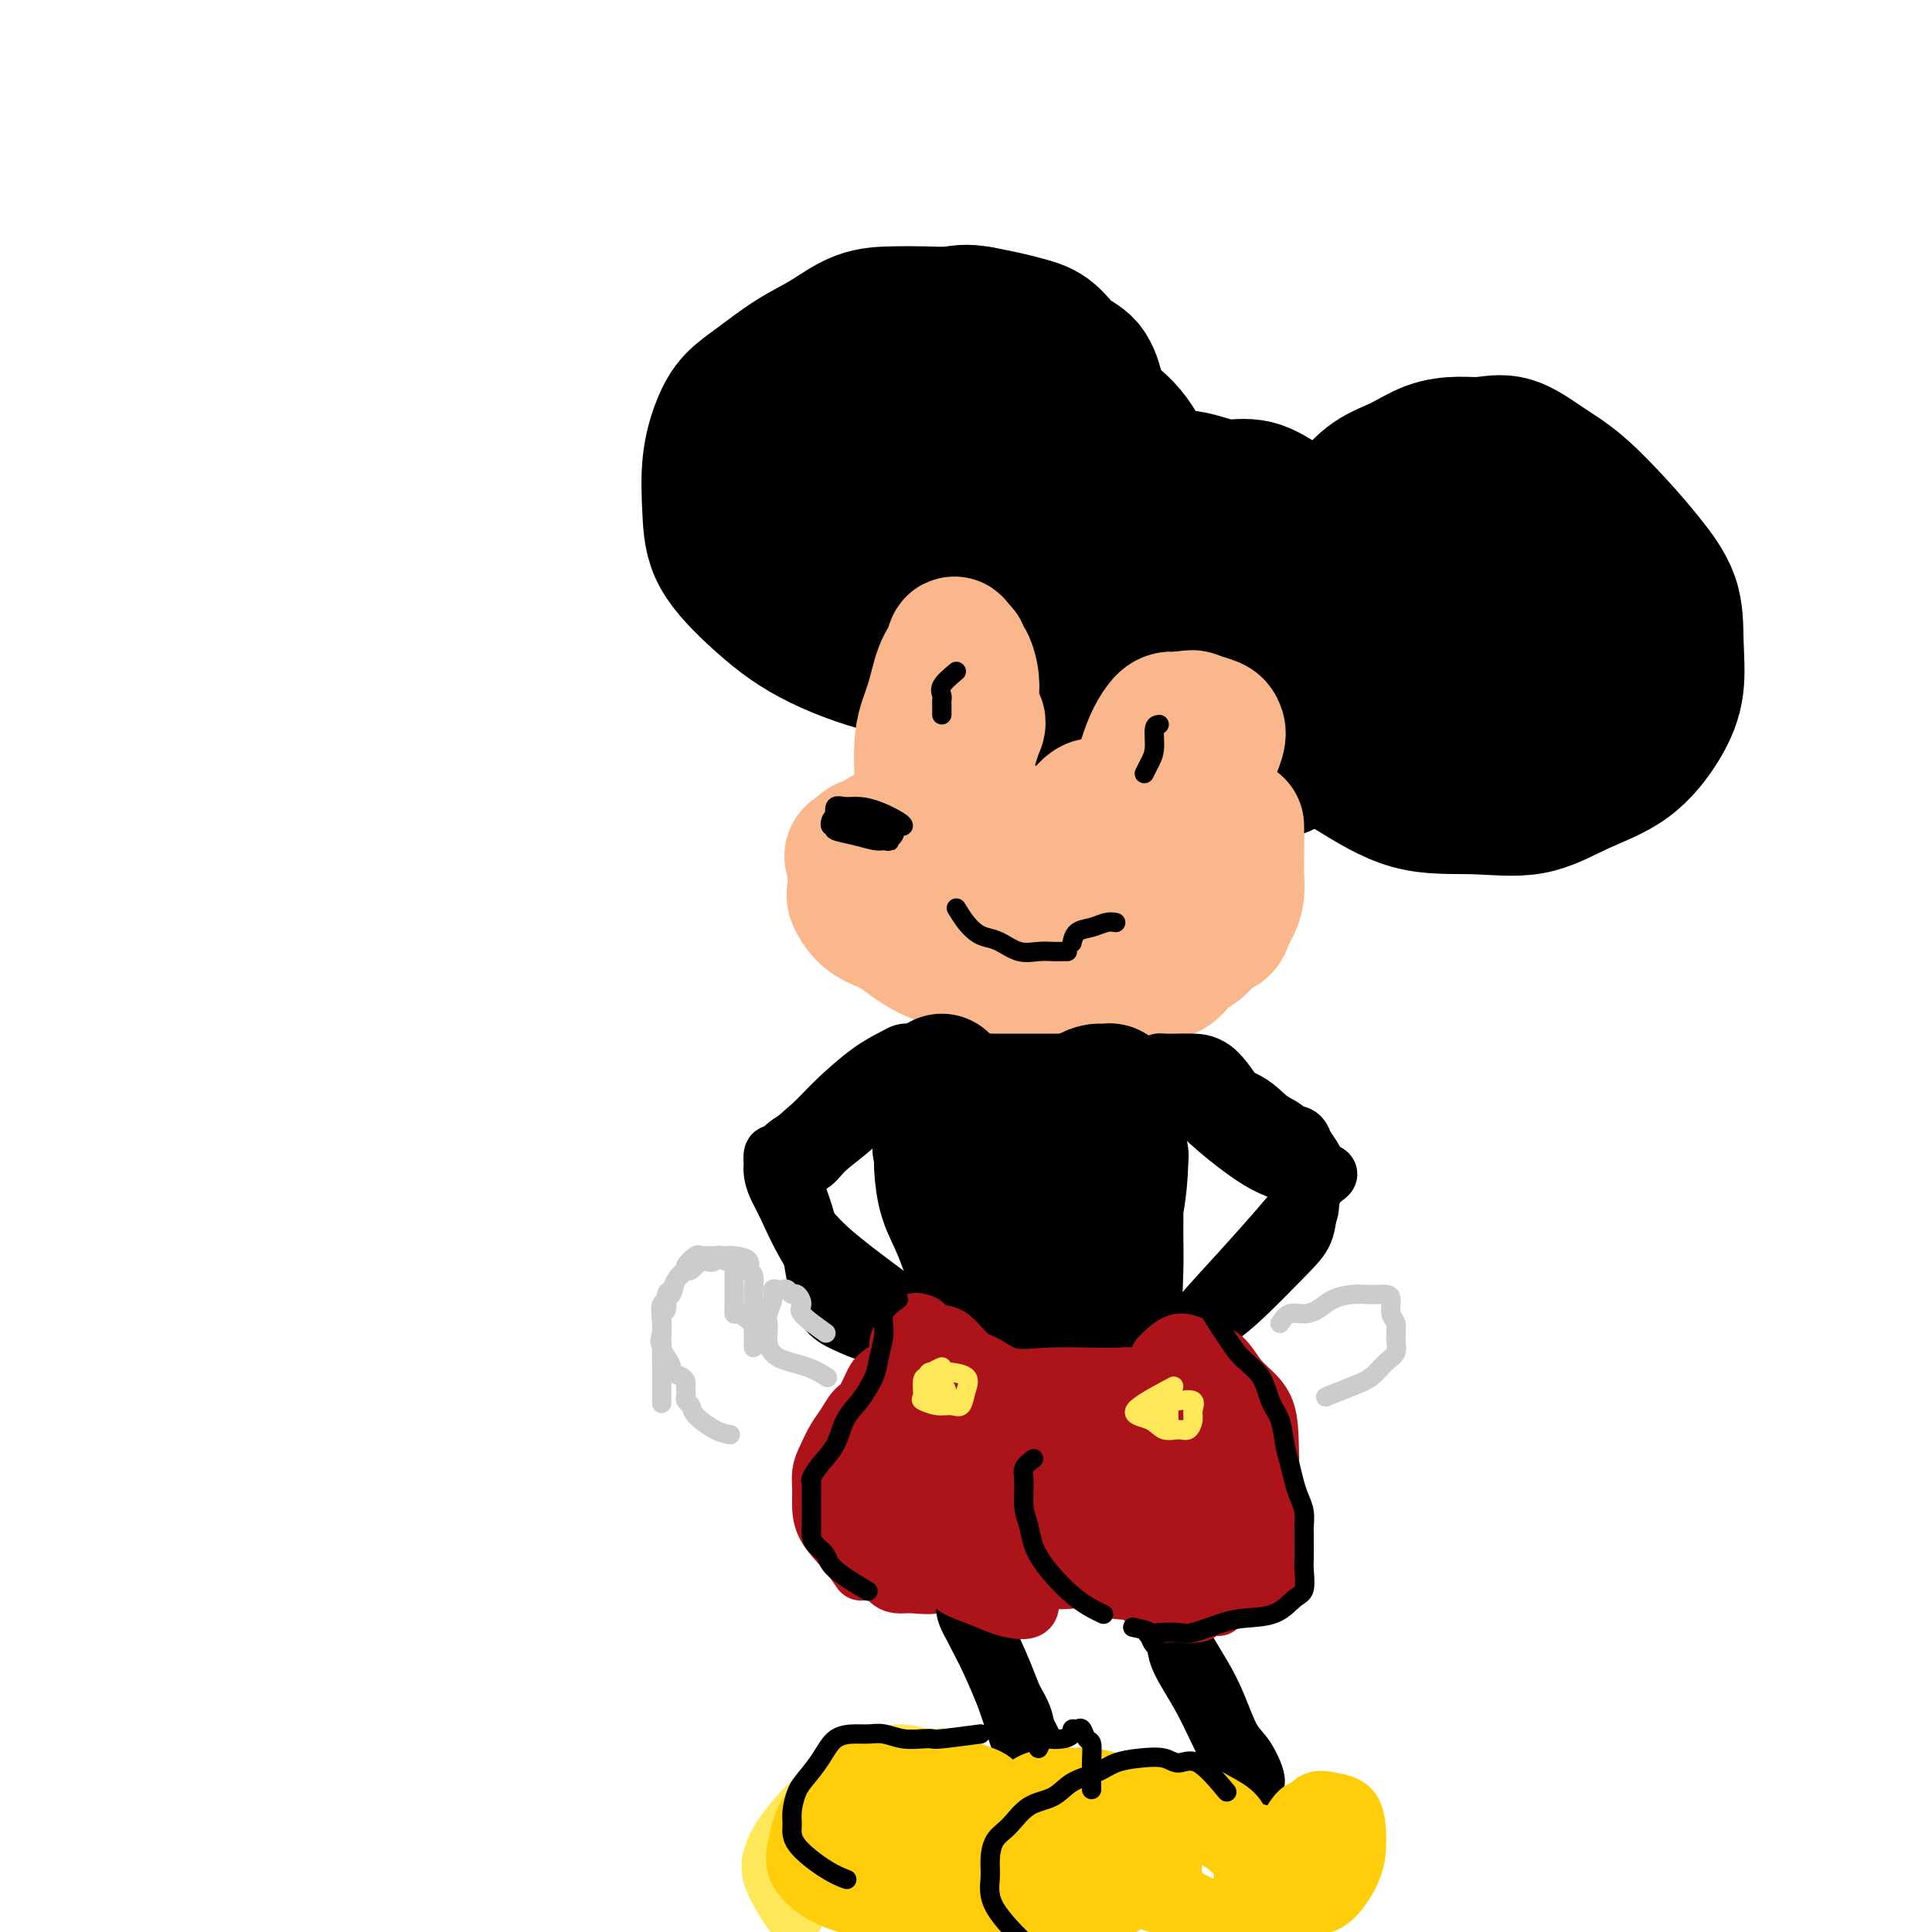 <svg viewBox='0 0 400 400' version='1.1' xmlns='http://www.w3.org/2000/svg' xmlns:xlink='http://www.w3.org/1999/xlink'><g fill='none' stroke='rgb(109,110,112)' stroke-width='28' stroke-linecap='round' stroke-linejoin='round'><path d='M206,114c-0.006,0.928 -0.012,1.855 0,3c0.012,1.145 0.043,2.507 0,4c-0.043,1.493 -0.159,3.117 0,5c0.159,1.883 0.592,4.023 1,5c0.408,0.977 0.792,0.789 1,1c0.208,0.211 0.241,0.820 1,1c0.759,0.180 2.245,-0.068 3,0c0.755,0.068 0.779,0.452 1,0c0.221,-0.452 0.640,-1.742 1,-3c0.360,-1.258 0.663,-2.485 1,-4c0.337,-1.515 0.708,-3.319 1,-5c0.292,-1.681 0.505,-3.239 1,-5c0.495,-1.761 1.273,-3.725 2,-5c0.727,-1.275 1.403,-1.860 2,-2c0.597,-0.140 1.116,0.165 2,0c0.884,-0.165 2.135,-0.799 3,-1c0.865,-0.201 1.345,0.031 2,0c0.655,-0.031 1.483,-0.324 2,0c0.517,0.324 0.721,1.263 1,2c0.279,0.737 0.631,1.270 1,2c0.369,0.730 0.753,1.658 1,2c0.247,0.342 0.356,0.098 0,0c-0.356,-0.098 -1.178,-0.049 -2,0'/><path d='M231,114c-0.140,0.927 -0.988,0.246 -2,0c-1.012,-0.246 -2.186,-0.056 -3,0c-0.814,0.056 -1.267,-0.023 -2,0c-0.733,0.023 -1.745,0.149 -3,0c-1.255,-0.149 -2.753,-0.572 -4,0c-1.247,0.572 -2.243,2.139 -3,3c-0.757,0.861 -1.275,1.014 -2,2c-0.725,0.986 -1.657,2.804 -2,4c-0.343,1.196 -0.098,1.770 0,2c0.098,0.230 0.049,0.115 0,0'/></g>
<g fill='none' stroke='rgb(0,0,0)' stroke-width='28' stroke-linecap='round' stroke-linejoin='round'><path d='M213,120c-1.266,-1.228 -2.533,-2.456 -3,-2c-0.467,0.456 -0.135,2.596 0,4c0.135,1.404 0.075,2.070 0,3c-0.075,0.930 -0.163,2.122 0,3c0.163,0.878 0.577,1.443 1,2c0.423,0.557 0.857,1.107 1,1c0.143,-0.107 -0.003,-0.872 0,-2c0.003,-1.128 0.155,-2.621 0,-4c-0.155,-1.379 -0.616,-2.645 -1,-4c-0.384,-1.355 -0.691,-2.798 -1,-4c-0.309,-1.202 -0.619,-2.163 -1,-3c-0.381,-0.837 -0.834,-1.552 -1,-2c-0.166,-0.448 -0.044,-0.631 0,-1c0.044,-0.369 0.011,-0.923 0,-1c-0.011,-0.077 0.000,0.324 0,1c-0.000,0.676 -0.011,1.628 0,3c0.011,1.372 0.044,3.165 0,5c-0.044,1.835 -0.167,3.713 0,5c0.167,1.287 0.622,1.984 1,3c0.378,1.016 0.679,2.350 1,3c0.321,0.650 0.663,0.614 1,0c0.337,-0.614 0.668,-1.807 1,-3'/><path d='M212,127c0.645,-1.238 1.256,-2.832 2,-4c0.744,-1.168 1.619,-1.910 3,-3c1.381,-1.090 3.266,-2.527 5,-4c1.734,-1.473 3.316,-2.983 5,-4c1.684,-1.017 3.471,-1.541 5,-2c1.529,-0.459 2.802,-0.851 4,-1c1.198,-0.149 2.322,-0.054 3,0c0.678,0.054 0.908,0.066 1,0c0.092,-0.066 0.044,-0.211 0,0c-0.044,0.211 -0.084,0.777 0,1c0.084,0.223 0.291,0.105 0,0c-0.291,-0.105 -1.082,-0.195 -2,0c-0.918,0.195 -1.964,0.674 -3,1c-1.036,0.326 -2.063,0.499 -3,1c-0.937,0.501 -1.786,1.331 -3,2c-1.214,0.669 -2.794,1.177 -4,2c-1.206,0.823 -2.040,1.960 -3,3c-0.960,1.040 -2.047,1.982 -3,3c-0.953,1.018 -1.773,2.112 -2,3c-0.227,0.888 0.138,1.570 0,2c-0.138,0.430 -0.780,0.610 -1,1c-0.220,0.390 -0.018,0.991 0,1c0.018,0.009 -0.149,-0.575 0,-1c0.149,-0.425 0.614,-0.693 1,-1c0.386,-0.307 0.693,-0.654 1,-1'/><path d='M218,126c0.627,-0.683 1.195,-1.391 2,-2c0.805,-0.609 1.847,-1.120 3,-2c1.153,-0.880 2.416,-2.131 4,-3c1.584,-0.869 3.487,-1.357 5,-2c1.513,-0.643 2.636,-1.440 4,-2c1.364,-0.560 2.970,-0.882 4,-1c1.030,-0.118 1.486,-0.032 2,0c0.514,0.032 1.086,0.009 2,0c0.914,-0.009 2.169,-0.003 3,0c0.831,0.003 1.237,0.004 2,0c0.763,-0.004 1.881,-0.013 3,0c1.119,0.013 2.239,0.049 3,0c0.761,-0.049 1.165,-0.182 2,0c0.835,0.182 2.103,0.677 3,1c0.897,0.323 1.424,0.472 2,1c0.576,0.528 1.201,1.436 2,2c0.799,0.564 1.773,0.786 2,1c0.227,0.214 -0.293,0.422 0,1c0.293,0.578 1.398,1.526 2,2c0.602,0.474 0.701,0.474 1,1c0.299,0.526 0.800,1.579 1,2c0.200,0.421 0.100,0.211 0,0'/><path d='M247,118c1.017,-0.000 2.034,-0.001 3,0c0.966,0.001 1.883,0.003 3,0c1.117,-0.003 2.436,-0.012 3,0c0.564,0.012 0.374,0.045 1,0c0.626,-0.045 2.067,-0.167 3,0c0.933,0.167 1.358,0.622 2,1c0.642,0.378 1.500,0.678 2,1c0.500,0.322 0.641,0.667 1,1c0.359,0.333 0.936,0.655 1,1c0.064,0.345 -0.387,0.712 0,1c0.387,0.288 1.610,0.496 2,1c0.390,0.504 -0.053,1.304 0,2c0.053,0.696 0.603,1.290 1,2c0.397,0.710 0.642,1.537 1,2c0.358,0.463 0.828,0.561 1,1c0.172,0.439 0.046,1.220 0,2c-0.046,0.780 -0.012,1.558 0,2c0.012,0.442 0.003,0.546 0,1c-0.003,0.454 -0.001,1.258 0,2c0.001,0.742 0.000,1.421 0,2c-0.000,0.579 -0.000,1.059 0,2c0.000,0.941 0.000,2.343 0,3c-0.000,0.657 -0.000,0.568 0,1c0.000,0.432 0.000,1.386 0,2c-0.000,0.614 -0.000,0.890 0,1c0.000,0.110 0.000,0.055 0,0'/><path d='M271,149c0.513,4.050 0.295,1.674 0,1c-0.295,-0.674 -0.667,0.356 -1,1c-0.333,0.644 -0.628,0.904 -1,1c-0.372,0.096 -0.821,0.027 -1,0c-0.179,-0.027 -0.090,-0.014 0,0'/><path d='M221,120c0.181,1.262 0.361,2.523 2,3c1.639,0.477 4.735,0.168 7,0c2.265,-0.168 3.697,-0.195 5,0c1.303,0.195 2.475,0.614 3,0c0.525,-0.614 0.403,-2.259 0,-4c-0.403,-1.741 -1.088,-3.579 -3,-5c-1.912,-1.421 -5.052,-2.427 -8,-3c-2.948,-0.573 -5.705,-0.714 -8,-1c-2.295,-0.286 -4.129,-0.718 -6,0c-1.871,0.718 -3.780,2.587 -5,4c-1.220,1.413 -1.749,2.371 -2,4c-0.251,1.629 -0.222,3.928 0,6c0.222,2.072 0.636,3.918 2,6c1.364,2.082 3.679,4.400 7,6c3.321,1.600 7.649,2.484 12,4c4.351,1.516 8.724,3.666 13,5c4.276,1.334 8.456,1.851 11,2c2.544,0.149 3.454,-0.070 4,0c0.546,0.070 0.730,0.431 1,-1c0.270,-1.431 0.627,-4.653 1,-8c0.373,-3.347 0.761,-6.820 0,-11c-0.761,-4.180 -2.673,-9.068 -5,-13c-2.327,-3.932 -5.071,-6.907 -8,-9c-2.929,-2.093 -6.043,-3.303 -9,-4c-2.957,-0.697 -5.758,-0.880 -8,-1c-2.242,-0.120 -3.926,-0.177 -6,0c-2.074,0.177 -4.537,0.589 -7,1'/><path d='M214,101c-4.344,0.607 -4.705,2.125 -6,4c-1.295,1.875 -3.524,4.108 -5,6c-1.476,1.892 -2.198,3.443 -3,5c-0.802,1.557 -1.683,3.118 -2,5c-0.317,1.882 -0.070,4.083 0,6c0.070,1.917 -0.036,3.549 0,5c0.036,1.451 0.214,2.721 1,4c0.786,1.279 2.180,2.567 3,4c0.820,1.433 1.065,3.011 2,4c0.935,0.989 2.562,1.389 4,2c1.438,0.611 2.689,1.431 4,2c1.311,0.569 2.681,0.885 5,1c2.319,0.115 5.585,0.028 9,0c3.415,-0.028 6.979,0.002 10,0c3.021,-0.002 5.498,-0.036 8,0c2.502,0.036 5.030,0.143 7,1c1.970,0.857 3.382,2.464 5,3c1.618,0.536 3.442,0.000 5,0c1.558,-0.000 2.850,0.536 4,1c1.150,0.464 2.157,0.858 3,1c0.843,0.142 1.523,0.033 2,0c0.477,-0.033 0.751,0.009 1,0c0.249,-0.009 0.474,-0.070 1,0c0.526,0.070 1.354,0.271 2,0c0.646,-0.271 1.112,-1.015 2,-2c0.888,-0.985 2.200,-2.211 3,-3c0.800,-0.789 1.090,-1.139 2,-2c0.910,-0.861 2.440,-2.231 3,-4c0.560,-1.769 0.151,-3.938 0,-6c-0.151,-2.062 -0.043,-4.018 0,-6c0.043,-1.982 0.022,-3.991 0,-6'/><path d='M284,126c-0.651,-4.381 -2.279,-6.334 -4,-8c-1.721,-1.666 -3.536,-3.045 -5,-5c-1.464,-1.955 -2.578,-4.486 -4,-6c-1.422,-1.514 -3.152,-2.012 -5,-3c-1.848,-0.988 -3.812,-2.465 -6,-3c-2.188,-0.535 -4.598,-0.128 -7,0c-2.402,0.128 -4.796,-0.022 -7,0c-2.204,0.022 -4.220,0.216 -6,0c-1.780,-0.216 -3.326,-0.842 -5,-1c-1.674,-0.158 -3.477,0.152 -5,0c-1.523,-0.152 -2.766,-0.766 -4,-1c-1.234,-0.234 -2.460,-0.089 -4,0c-1.540,0.089 -3.393,0.121 -5,0c-1.607,-0.121 -2.967,-0.395 -4,0c-1.033,0.395 -1.738,1.459 -3,2c-1.262,0.541 -3.080,0.560 -4,1c-0.920,0.440 -0.942,1.303 -2,2c-1.058,0.697 -3.152,1.229 -4,2c-0.848,0.771 -0.449,1.783 -1,3c-0.551,1.217 -2.050,2.640 -3,4c-0.950,1.360 -1.351,2.657 -2,4c-0.649,1.343 -1.547,2.730 -2,4c-0.453,1.270 -0.462,2.421 -1,4c-0.538,1.579 -1.606,3.586 -2,5c-0.394,1.414 -0.116,2.234 0,3c0.116,0.766 0.069,1.476 0,2c-0.069,0.524 -0.159,0.861 0,1c0.159,0.139 0.568,0.078 1,0c0.432,-0.078 0.885,-0.175 1,0c0.115,0.175 -0.110,0.621 0,1c0.110,0.379 0.555,0.689 1,1'/><path d='M192,138c0.640,1.186 0.741,0.151 1,0c0.259,-0.151 0.678,0.581 1,1c0.322,0.419 0.548,0.524 1,1c0.452,0.476 1.131,1.324 2,2c0.869,0.676 1.928,1.182 3,2c1.072,0.818 2.156,1.949 4,3c1.844,1.051 4.448,2.022 7,3c2.552,0.978 5.053,1.965 8,3c2.947,1.035 6.341,2.120 9,3c2.659,0.880 4.582,1.556 7,2c2.418,0.444 5.332,0.655 8,1c2.668,0.345 5.090,0.822 7,1c1.910,0.178 3.309,0.057 5,0c1.691,-0.057 3.674,-0.050 5,0c1.326,0.050 1.994,0.145 3,0c1.006,-0.145 2.348,-0.528 3,-1c0.652,-0.472 0.612,-1.032 1,-2c0.388,-0.968 1.204,-2.344 2,-3c0.796,-0.656 1.570,-0.590 2,-1c0.430,-0.410 0.514,-1.295 1,-2c0.486,-0.705 1.373,-1.232 2,-2c0.627,-0.768 0.995,-1.779 1,-3c0.005,-1.221 -0.352,-2.651 0,-4c0.352,-1.349 1.414,-2.615 2,-4c0.586,-1.385 0.694,-2.888 1,-4c0.306,-1.112 0.808,-1.834 1,-3c0.192,-1.166 0.074,-2.777 0,-4c-0.074,-1.223 -0.102,-2.060 0,-3c0.102,-0.940 0.335,-1.984 0,-3c-0.335,-1.016 -1.239,-2.005 -2,-3c-0.761,-0.995 -1.381,-1.998 -2,-3'/><path d='M275,115c-1.446,-3.000 -3.061,-2.499 -4,-3c-0.939,-0.501 -1.203,-2.005 -2,-3c-0.797,-0.995 -2.127,-1.481 -3,-2c-0.873,-0.519 -1.289,-1.070 -2,-2c-0.711,-0.930 -1.716,-2.239 -3,-3c-1.284,-0.761 -2.848,-0.975 -4,-1c-1.152,-0.025 -1.894,0.137 -3,0c-1.106,-0.137 -2.577,-0.573 -4,-1c-1.423,-0.427 -2.798,-0.844 -4,-1c-1.202,-0.156 -2.230,-0.050 -4,0c-1.770,0.050 -4.283,0.045 -6,0c-1.717,-0.045 -2.637,-0.130 -4,0c-1.363,0.130 -3.167,0.476 -5,1c-1.833,0.524 -3.693,1.227 -5,2c-1.307,0.773 -2.060,1.616 -3,2c-0.940,0.384 -2.067,0.310 -3,1c-0.933,0.690 -1.673,2.144 -2,3c-0.327,0.856 -0.242,1.115 -1,2c-0.758,0.885 -2.359,2.396 -3,3c-0.641,0.604 -0.320,0.302 0,0'/><path d='M246,116c-3.005,-1.268 -6.009,-2.536 -8,-3c-1.991,-0.464 -2.968,-0.124 -4,0c-1.032,0.124 -2.119,0.031 -3,0c-0.881,-0.031 -1.557,-0.002 -2,0c-0.443,0.002 -0.655,-0.025 -1,0c-0.345,0.025 -0.825,0.102 -1,0c-0.175,-0.102 -0.047,-0.383 0,-1c0.047,-0.617 0.013,-1.572 0,-2c-0.013,-0.428 -0.003,-0.330 0,-1c0.003,-0.670 0.001,-2.108 0,-3c-0.001,-0.892 -0.000,-1.238 0,-2c0.000,-0.762 0.000,-1.939 0,-3c-0.000,-1.061 -0.000,-2.007 0,-3c0.000,-0.993 0.001,-2.035 0,-3c-0.001,-0.965 -0.005,-1.855 0,-3c0.005,-1.145 0.017,-2.545 0,-4c-0.017,-1.455 -0.064,-2.963 0,-4c0.064,-1.037 0.240,-1.601 0,-3c-0.240,-1.399 -0.895,-3.632 -2,-5c-1.105,-1.368 -2.661,-1.872 -4,-3c-1.339,-1.128 -2.462,-2.880 -4,-4c-1.538,-1.120 -3.491,-1.609 -5,-2c-1.509,-0.391 -2.574,-0.683 -4,-1c-1.426,-0.317 -3.213,-0.658 -5,-1'/><path d='M203,65c-3.234,-0.619 -4.320,-0.168 -6,0c-1.680,0.168 -3.955,0.052 -6,0c-2.045,-0.052 -3.858,-0.040 -6,0c-2.142,0.040 -4.611,0.110 -7,1c-2.389,0.890 -4.698,2.602 -7,4c-2.302,1.398 -4.596,2.484 -7,4c-2.404,1.516 -4.918,3.463 -7,5c-2.082,1.537 -3.733,2.666 -5,4c-1.267,1.334 -2.149,2.875 -3,5c-0.851,2.125 -1.671,4.835 -2,8c-0.329,3.165 -0.167,6.784 0,10c0.167,3.216 0.339,6.028 2,9c1.661,2.972 4.810,6.105 8,9c3.190,2.895 6.422,5.554 11,8c4.578,2.446 10.504,4.680 16,6c5.496,1.320 10.562,1.728 16,2c5.438,0.272 11.249,0.409 16,-1c4.751,-1.409 8.443,-4.362 12,-7c3.557,-2.638 6.980,-4.960 9,-8c2.020,-3.040 2.637,-6.799 3,-10c0.363,-3.201 0.470,-5.843 0,-9c-0.470,-3.157 -1.518,-6.828 -3,-10c-1.482,-3.172 -3.397,-5.844 -6,-8c-2.603,-2.156 -5.892,-3.797 -9,-6c-3.108,-2.203 -6.035,-4.970 -9,-7c-2.965,-2.030 -5.969,-3.324 -9,-4c-3.031,-0.676 -6.088,-0.734 -9,-1c-2.912,-0.266 -5.677,-0.742 -8,-1c-2.323,-0.258 -4.202,-0.300 -6,0c-1.798,0.300 -3.514,0.943 -5,2c-1.486,1.057 -2.743,2.529 -4,4'/><path d='M172,74c-2.236,1.759 -3.327,3.157 -4,5c-0.673,1.843 -0.930,4.130 -1,7c-0.070,2.870 0.045,6.324 0,10c-0.045,3.676 -0.251,7.576 1,11c1.251,3.424 3.959,6.372 7,9c3.041,2.628 6.414,4.935 10,6c3.586,1.065 7.384,0.889 11,1c3.616,0.111 7.051,0.511 10,-1c2.949,-1.511 5.413,-4.933 7,-8c1.587,-3.067 2.299,-5.779 3,-9c0.701,-3.221 1.393,-6.950 1,-11c-0.393,-4.050 -1.872,-8.422 -4,-11c-2.128,-2.578 -4.907,-3.362 -8,-4c-3.093,-0.638 -6.502,-1.129 -10,-1c-3.498,0.129 -7.087,0.876 -10,3c-2.913,2.124 -5.150,5.623 -7,9c-1.850,3.377 -3.312,6.632 -4,10c-0.688,3.368 -0.603,6.849 0,10c0.603,3.151 1.723,5.971 4,8c2.277,2.029 5.711,3.268 10,4c4.289,0.732 9.431,0.959 14,0c4.569,-0.959 8.563,-3.103 12,-6c3.437,-2.897 6.316,-6.547 8,-10c1.684,-3.453 2.174,-6.709 2,-10c-0.174,-3.291 -1.013,-6.617 -3,-8c-1.987,-1.383 -5.121,-0.821 -9,-1c-3.879,-0.179 -8.504,-1.098 -12,0c-3.496,1.098 -5.865,4.212 -8,7c-2.135,2.788 -4.036,5.251 -5,7c-0.964,1.749 -0.990,2.786 -1,4c-0.010,1.214 -0.005,2.607 0,4'/><path d='M186,109c1.844,1.467 6.956,1.133 9,1c2.044,-0.133 1.022,-0.067 0,0'/><path d='M270,120c0.061,-2.086 0.121,-4.171 1,-6c0.879,-1.829 2.575,-3.400 4,-5c1.425,-1.600 2.579,-3.228 4,-5c1.421,-1.772 3.109,-3.689 5,-5c1.891,-1.311 3.984,-2.015 6,-3c2.016,-0.985 3.955,-2.252 6,-3c2.045,-0.748 4.196,-0.977 6,-1c1.804,-0.023 3.262,0.158 5,0c1.738,-0.158 3.758,-0.657 6,0c2.242,0.657 4.706,2.468 7,4c2.294,1.532 4.418,2.783 7,5c2.582,2.217 5.622,5.399 8,8c2.378,2.601 4.095,4.622 6,7c1.905,2.378 3.998,5.115 5,8c1.002,2.885 0.911,5.919 1,9c0.089,3.081 0.357,6.210 0,9c-0.357,2.790 -1.338,5.241 -3,8c-1.662,2.759 -4.004,5.826 -7,8c-2.996,2.174 -6.647,3.454 -10,5c-3.353,1.546 -6.407,3.358 -10,4c-3.593,0.642 -7.726,0.113 -12,0c-4.274,-0.113 -8.690,0.191 -13,-1c-4.310,-1.191 -8.514,-3.877 -12,-6c-3.486,-2.123 -6.254,-3.682 -8,-5c-1.746,-1.318 -2.470,-2.393 -3,-3c-0.530,-0.607 -0.866,-0.745 -1,-1c-0.134,-0.255 -0.067,-0.628 0,-1'/><path d='M268,150c-3.167,-2.617 0.915,-1.160 3,-1c2.085,0.160 2.174,-0.977 4,-2c1.826,-1.023 5.390,-1.931 9,-3c3.610,-1.069 7.267,-2.298 11,-4c3.733,-1.702 7.543,-3.877 11,-6c3.457,-2.123 6.561,-4.192 9,-6c2.439,-1.808 4.215,-3.353 5,-5c0.785,-1.647 0.580,-3.395 0,-5c-0.580,-1.605 -1.536,-3.067 -3,-4c-1.464,-0.933 -3.435,-1.337 -6,-2c-2.565,-0.663 -5.725,-1.584 -9,-2c-3.275,-0.416 -6.667,-0.326 -9,0c-2.333,0.326 -3.608,0.887 -5,2c-1.392,1.113 -2.903,2.777 -4,6c-1.097,3.223 -1.780,8.007 -2,13c-0.220,4.993 0.025,10.197 2,14c1.975,3.803 5.681,6.205 9,8c3.319,1.795 6.250,2.983 10,3c3.750,0.017 8.319,-1.137 12,-4c3.681,-2.863 6.475,-7.436 9,-12c2.525,-4.564 4.780,-9.120 6,-13c1.220,-3.880 1.405,-7.083 1,-9c-0.405,-1.917 -1.401,-2.547 -3,-3c-1.599,-0.453 -3.800,-0.727 -6,0c-2.200,0.727 -4.398,2.456 -7,5c-2.602,2.544 -5.609,5.905 -8,9c-2.391,3.095 -4.165,5.926 -5,9c-0.835,3.074 -0.729,6.391 0,9c0.729,2.609 2.081,4.510 5,6c2.919,1.490 7.405,2.569 11,3c3.595,0.431 6.297,0.216 9,0'/><path d='M327,156c4.320,-0.668 5.122,-3.838 6,-7c0.878,-3.162 1.834,-6.315 2,-10c0.166,-3.685 -0.459,-7.901 -2,-11c-1.541,-3.099 -4.000,-5.079 -6,-6c-2.000,-0.921 -3.541,-0.783 -5,0c-1.459,0.783 -2.835,2.210 -4,5c-1.165,2.790 -2.119,6.944 -3,11c-0.881,4.056 -1.690,8.015 -2,11c-0.310,2.985 -0.122,4.996 1,6c1.122,1.004 3.178,1.001 4,1c0.822,-0.001 0.411,-0.001 0,0'/></g>
<g fill='none' stroke='rgb(251,183,140)' stroke-width='28' stroke-linecap='round' stroke-linejoin='round'><path d='M195,148c0.002,0.642 0.004,1.283 0,2c-0.004,0.717 -0.012,1.509 0,2c0.012,0.491 0.046,0.681 0,1c-0.046,0.319 -0.170,0.767 0,1c0.170,0.233 0.634,0.252 1,0c0.366,-0.252 0.634,-0.774 1,-2c0.366,-1.226 0.830,-3.155 1,-5c0.170,-1.845 0.048,-3.604 0,-5c-0.048,-1.396 -0.020,-2.427 0,-3c0.020,-0.573 0.032,-0.689 0,-1c-0.032,-0.311 -0.107,-0.819 0,-1c0.107,-0.181 0.397,-0.036 0,1c-0.397,1.036 -1.481,2.964 -2,5c-0.519,2.036 -0.472,4.181 -1,6c-0.528,1.819 -1.629,3.314 -2,5c-0.371,1.686 -0.011,3.564 0,5c0.011,1.436 -0.327,2.430 0,3c0.327,0.570 1.321,0.715 2,0c0.679,-0.715 1.044,-2.291 2,-4c0.956,-1.709 2.502,-3.551 3,-5c0.498,-1.449 -0.053,-2.507 0,-4c0.053,-1.493 0.708,-3.423 1,-5c0.292,-1.577 0.219,-2.801 0,-4c-0.219,-1.199 -0.584,-2.373 -1,-3c-0.416,-0.627 -0.881,-0.707 -1,-1c-0.119,-0.293 0.109,-0.798 0,-1c-0.109,-0.202 -0.554,-0.101 -1,0'/><path d='M198,135c-0.438,-2.934 -0.534,-1.271 -1,0c-0.466,1.271 -1.302,2.148 -2,4c-0.698,1.852 -1.260,4.679 -2,7c-0.740,2.321 -1.660,4.138 -2,7c-0.340,2.862 -0.099,6.770 0,10c0.099,3.230 0.056,5.781 0,7c-0.056,1.219 -0.125,1.107 0,1c0.125,-0.107 0.443,-0.209 1,0c0.557,0.209 1.353,0.730 2,0c0.647,-0.730 1.144,-2.711 2,-5c0.856,-2.289 2.071,-4.886 3,-7c0.929,-2.114 1.572,-3.743 2,-5c0.428,-1.257 0.640,-2.141 1,-3c0.360,-0.859 0.866,-1.693 0,-2c-0.866,-0.307 -3.105,-0.088 -4,0c-0.895,0.088 -0.448,0.044 0,0'/><path d='M243,156c-1.094,0.524 -2.188,1.048 -3,2c-0.812,0.952 -1.342,2.331 -2,4c-0.658,1.669 -1.445,3.626 -2,5c-0.555,1.374 -0.878,2.165 -1,3c-0.122,0.835 -0.041,1.716 0,2c0.041,0.284 0.043,-0.028 1,0c0.957,0.028 2.870,0.397 5,-1c2.130,-1.397 4.479,-4.559 6,-7c1.521,-2.441 2.216,-4.159 3,-6c0.784,-1.841 1.658,-3.803 2,-5c0.342,-1.197 0.152,-1.630 0,-2c-0.152,-0.370 -0.267,-0.678 -1,-1c-0.733,-0.322 -2.085,-0.657 -3,-1c-0.915,-0.343 -1.394,-0.693 -2,0c-0.606,0.693 -1.339,2.429 -2,4c-0.661,1.571 -1.248,2.978 -2,5c-0.752,2.022 -1.667,4.661 -2,7c-0.333,2.339 -0.083,4.378 0,6c0.083,1.622 0.000,2.827 0,4c-0.000,1.173 0.082,2.314 0,3c-0.082,0.686 -0.330,0.917 0,1c0.330,0.083 1.237,0.018 2,0c0.763,-0.018 1.381,0.012 2,-1c0.619,-1.012 1.238,-3.065 2,-5c0.762,-1.935 1.667,-3.752 2,-6c0.333,-2.248 0.095,-4.928 0,-7c-0.095,-2.072 -0.048,-3.536 0,-5'/><path d='M248,155c0.195,-3.568 -0.318,-3.487 -1,-4c-0.682,-0.513 -1.534,-1.619 -2,-2c-0.466,-0.381 -0.547,-0.035 -1,0c-0.453,0.035 -1.278,-0.239 -2,0c-0.722,0.239 -1.342,0.993 -2,2c-0.658,1.007 -1.353,2.269 -2,4c-0.647,1.731 -1.246,3.932 -2,6c-0.754,2.068 -1.662,4.003 -2,6c-0.338,1.997 -0.107,4.057 0,6c0.107,1.943 0.091,3.770 0,5c-0.091,1.230 -0.257,1.864 0,2c0.257,0.136 0.938,-0.224 2,0c1.062,0.224 2.506,1.033 4,0c1.494,-1.033 3.037,-3.909 4,-6c0.963,-2.091 1.345,-3.397 2,-5c0.655,-1.603 1.583,-3.503 2,-5c0.417,-1.497 0.324,-2.589 0,-3c-0.324,-0.411 -0.878,-0.140 -2,0c-1.122,0.140 -2.810,0.147 -4,1c-1.190,0.853 -1.881,2.550 -3,4c-1.119,1.450 -2.664,2.651 -4,4c-1.336,1.349 -2.461,2.845 -4,4c-1.539,1.155 -3.491,1.970 -5,3c-1.509,1.030 -2.576,2.277 -4,3c-1.424,0.723 -3.205,0.923 -4,1c-0.795,0.077 -0.605,0.031 -1,0c-0.395,-0.031 -1.376,-0.047 -2,0c-0.624,0.047 -0.893,0.156 -1,0c-0.107,-0.156 -0.054,-0.578 0,-1'/><path d='M214,180c-1.431,-0.315 -1.008,-1.101 0,-2c1.008,-0.899 2.602,-1.911 4,-3c1.398,-1.089 2.601,-2.257 4,-3c1.399,-0.743 2.996,-1.062 4,-2c1.004,-0.938 1.415,-2.495 2,-3c0.585,-0.505 1.343,0.042 1,0c-0.343,-0.042 -1.785,-0.673 -3,0c-1.215,0.673 -2.201,2.650 -4,4c-1.799,1.350 -4.411,2.074 -7,3c-2.589,0.926 -5.156,2.054 -7,3c-1.844,0.946 -2.967,1.708 -4,2c-1.033,0.292 -1.977,0.113 -2,0c-0.023,-0.113 0.873,-0.160 2,-1c1.127,-0.840 2.484,-2.474 4,-3c1.516,-0.526 3.192,0.055 4,0c0.808,-0.055 0.747,-0.748 1,-1c0.253,-0.252 0.819,-0.064 1,0c0.181,0.064 -0.023,0.002 -1,0c-0.977,-0.002 -2.726,0.055 -4,0c-1.274,-0.055 -2.074,-0.220 -3,0c-0.926,0.220 -1.977,0.827 -3,1c-1.023,0.173 -2.016,-0.088 -3,0c-0.984,0.088 -1.957,0.524 -3,1c-1.043,0.476 -2.155,0.993 -2,1c0.155,0.007 1.578,-0.497 3,-1'/><path d='M198,176c-1.802,-0.206 0.695,-1.221 2,-2c1.305,-0.779 1.420,-1.322 2,-2c0.580,-0.678 1.625,-1.493 2,-2c0.375,-0.507 0.080,-0.708 0,-1c-0.080,-0.292 0.054,-0.675 0,-1c-0.054,-0.325 -0.297,-0.593 -1,0c-0.703,0.593 -1.865,2.046 -3,3c-1.135,0.954 -2.244,1.408 -3,2c-0.756,0.592 -1.158,1.321 -2,2c-0.842,0.679 -2.125,1.306 -3,2c-0.875,0.694 -1.344,1.454 -2,2c-0.656,0.546 -1.500,0.879 -2,1c-0.500,0.121 -0.656,0.032 -1,0c-0.344,-0.032 -0.877,-0.006 -1,0c-0.123,0.006 0.163,-0.010 0,0c-0.163,0.010 -0.776,0.044 -1,0c-0.224,-0.044 -0.061,-0.166 0,0c0.061,0.166 0.020,0.621 0,1c-0.020,0.379 -0.018,0.682 0,1c0.018,0.318 0.052,0.649 0,1c-0.052,0.351 -0.191,0.721 0,1c0.191,0.279 0.711,0.467 2,1c1.289,0.533 3.345,1.411 6,2c2.655,0.589 5.907,0.889 9,1c3.093,0.111 6.027,0.032 9,0c2.973,-0.032 5.987,-0.016 9,0'/><path d='M220,188c5.092,0.128 4.323,-0.053 5,0c0.677,0.053 2.799,0.340 4,0c1.201,-0.340 1.479,-1.306 2,-2c0.521,-0.694 1.285,-1.117 2,-2c0.715,-0.883 1.381,-2.227 2,-3c0.619,-0.773 1.193,-0.974 2,-2c0.807,-1.026 1.848,-2.878 3,-4c1.152,-1.122 2.414,-1.515 3,-2c0.586,-0.485 0.496,-1.064 1,-2c0.504,-0.936 1.602,-2.230 2,-3c0.398,-0.770 0.096,-1.015 0,-1c-0.096,0.015 0.013,0.289 0,1c-0.013,0.711 -0.147,1.858 0,3c0.147,1.142 0.574,2.278 0,4c-0.574,1.722 -2.149,4.031 -4,6c-1.851,1.969 -3.980,3.599 -6,5c-2.020,1.401 -3.933,2.571 -6,3c-2.067,0.429 -4.289,0.115 -6,0c-1.711,-0.115 -2.912,-0.031 -4,0c-1.088,0.031 -2.062,0.008 -2,0c0.062,-0.008 1.161,-0.002 2,0c0.839,0.002 1.420,0.001 2,0'/><path d='M222,189c-0.737,-0.023 1.419,-0.081 3,0c1.581,0.081 2.587,0.300 4,0c1.413,-0.300 3.234,-1.120 5,-2c1.766,-0.880 3.478,-1.822 5,-3c1.522,-1.178 2.856,-2.593 4,-4c1.144,-1.407 2.099,-2.808 3,-4c0.901,-1.192 1.747,-2.177 2,-3c0.253,-0.823 -0.086,-1.484 0,-2c0.086,-0.516 0.596,-0.885 1,-1c0.404,-0.115 0.700,0.025 1,0c0.300,-0.025 0.602,-0.215 1,0c0.398,0.215 0.891,0.836 1,1c0.109,0.164 -0.167,-0.128 0,0c0.167,0.128 0.776,0.675 1,1c0.224,0.325 0.064,0.428 0,1c-0.064,0.572 -0.032,1.612 0,2c0.032,0.388 0.062,0.125 0,1c-0.062,0.875 -0.218,2.888 0,4c0.218,1.112 0.810,1.323 0,2c-0.810,0.677 -3.023,1.820 -5,3c-1.977,1.180 -3.719,2.397 -6,3c-2.281,0.603 -5.103,0.593 -8,1c-2.897,0.407 -5.869,1.233 -8,2c-2.131,0.767 -3.420,1.476 -5,2c-1.580,0.524 -3.451,0.864 -5,1c-1.549,0.136 -2.774,0.068 -4,0'/><path d='M212,194c-6.257,1.398 -3.901,0.393 -4,0c-0.099,-0.393 -2.655,-0.173 -4,0c-1.345,0.173 -1.478,0.298 -2,0c-0.522,-0.298 -1.431,-1.019 -2,-2c-0.569,-0.981 -0.797,-2.221 -1,-3c-0.203,-0.779 -0.380,-1.095 -1,-2c-0.620,-0.905 -1.683,-2.397 -2,-3c-0.317,-0.603 0.111,-0.316 0,-1c-0.111,-0.684 -0.762,-2.337 -1,-3c-0.238,-0.663 -0.063,-0.334 0,-1c0.063,-0.666 0.014,-2.325 0,-3c-0.014,-0.675 0.007,-0.364 0,-1c-0.007,-0.636 -0.043,-2.219 0,-3c0.043,-0.781 0.165,-0.759 0,-1c-0.165,-0.241 -0.617,-0.744 -1,-1c-0.383,-0.256 -0.697,-0.265 -1,0c-0.303,0.265 -0.596,0.802 -1,1c-0.404,0.198 -0.918,0.056 -1,0c-0.082,-0.056 0.269,-0.026 0,0c-0.269,0.026 -1.156,0.048 -2,0c-0.844,-0.048 -1.644,-0.167 -2,0c-0.356,0.167 -0.266,0.618 -1,1c-0.734,0.382 -2.291,0.693 -3,1c-0.709,0.307 -0.572,0.608 -1,1c-0.428,0.392 -1.423,0.875 -2,1c-0.577,0.125 -0.736,-0.107 -1,0c-0.264,0.107 -0.632,0.554 -1,1'/><path d='M178,176c-2.547,1.265 -1.416,1.426 -1,2c0.416,0.574 0.117,1.561 0,2c-0.117,0.439 -0.051,0.331 0,1c0.051,0.669 0.087,2.117 0,3c-0.087,0.883 -0.299,1.202 0,2c0.299,0.798 1.107,2.076 2,3c0.893,0.924 1.870,1.494 3,2c1.130,0.506 2.412,0.948 4,2c1.588,1.052 3.482,2.713 6,4c2.518,1.287 5.659,2.201 8,3c2.341,0.799 3.882,1.483 6,2c2.118,0.517 4.813,0.867 7,1c2.187,0.133 3.867,0.049 6,0c2.133,-0.049 4.720,-0.062 7,0c2.280,0.062 4.252,0.198 6,0c1.748,-0.198 3.273,-0.729 5,-1c1.727,-0.271 3.657,-0.281 5,-1c1.343,-0.719 2.100,-2.146 3,-3c0.900,-0.854 1.943,-1.134 3,-2c1.057,-0.866 2.129,-2.317 3,-3c0.871,-0.683 1.540,-0.598 2,-1c0.460,-0.402 0.712,-1.289 1,-2c0.288,-0.711 0.613,-1.244 1,-2c0.387,-0.756 0.836,-1.734 1,-3c0.164,-1.266 0.044,-2.818 0,-4c-0.044,-1.182 -0.012,-1.994 0,-3c0.012,-1.006 0.003,-2.208 0,-3c-0.003,-0.792 -0.001,-1.175 0,-2c0.001,-0.825 0.000,-2.093 0,-2c-0.000,0.093 -0.000,1.546 0,3'/><path d='M256,174c0.000,0.500 0.000,0.250 0,0'/></g>
<g fill='none' stroke='rgb(0,0,0)' stroke-width='28' stroke-linecap='round' stroke-linejoin='round'><path d='M228,226c-3.650,1.608 -7.299,3.216 -9,4c-1.701,0.784 -1.452,0.744 -2,1c-0.548,0.256 -1.892,0.808 -3,1c-1.108,0.192 -1.981,0.023 -3,0c-1.019,-0.023 -2.183,0.099 -3,0c-0.817,-0.099 -1.286,-0.419 -2,-1c-0.714,-0.581 -1.674,-1.424 -2,-2c-0.326,-0.576 -0.017,-0.886 0,-1c0.017,-0.114 -0.258,-0.030 0,0c0.258,0.030 1.048,0.008 2,0c0.952,-0.008 2.065,-0.002 4,0c1.935,0.002 4.691,0.001 7,0c2.309,-0.001 4.173,-0.000 6,0c1.827,0.000 3.619,-0.000 5,0c1.381,0.000 2.351,0.000 3,0c0.649,-0.000 0.978,-0.001 1,0c0.022,0.001 -0.264,0.004 -1,0c-0.736,-0.004 -1.921,-0.015 -3,0c-1.079,0.015 -2.052,0.057 -3,0c-0.948,-0.057 -1.873,-0.211 -3,0c-1.127,0.211 -2.457,0.788 -4,1c-1.543,0.212 -3.298,0.061 -5,0c-1.702,-0.061 -3.351,-0.030 -5,0'/><path d='M208,229c-4.492,-0.045 -4.223,-0.657 -5,-1c-0.777,-0.343 -2.601,-0.417 -4,-1c-1.399,-0.583 -2.375,-1.674 -3,-2c-0.625,-0.326 -0.900,0.114 -1,0c-0.100,-0.114 -0.027,-0.783 0,-1c0.027,-0.217 0.007,0.019 0,0c-0.007,-0.019 -0.002,-0.293 0,0c0.002,0.293 0.001,1.152 0,2c-0.001,0.848 -0.004,1.684 0,3c0.004,1.316 0.013,3.112 0,5c-0.013,1.888 -0.047,3.868 0,6c0.047,2.132 0.176,4.415 1,6c0.824,1.585 2.344,2.473 3,3c0.656,0.527 0.447,0.695 1,1c0.553,0.305 1.869,0.747 3,1c1.131,0.253 2.077,0.316 3,0c0.923,-0.316 1.821,-1.012 3,-2c1.179,-0.988 2.637,-2.269 4,-4c1.363,-1.731 2.631,-3.914 4,-6c1.369,-2.086 2.839,-4.077 4,-6c1.161,-1.923 2.013,-3.778 3,-5c0.987,-1.222 2.110,-1.812 3,-2c0.890,-0.188 1.547,0.026 2,0c0.453,-0.026 0.701,-0.293 1,0c0.299,0.293 0.650,1.147 1,2'/><path d='M231,228c1.086,0.671 0.301,2.350 0,4c-0.301,1.650 -0.119,3.271 0,5c0.119,1.729 0.176,3.564 0,5c-0.176,1.436 -0.583,2.471 -1,4c-0.417,1.529 -0.844,3.551 -1,4c-0.156,0.449 -0.042,-0.676 0,-2c0.042,-1.324 0.011,-2.846 0,-4c-0.011,-1.154 -0.002,-1.939 0,-3c0.002,-1.061 -0.001,-2.399 0,-3c0.001,-0.601 0.008,-0.464 0,-1c-0.008,-0.536 -0.029,-1.746 0,-2c0.029,-0.254 0.109,0.446 0,2c-0.109,1.554 -0.407,3.961 -1,7c-0.593,3.039 -1.479,6.709 -2,10c-0.521,3.291 -0.676,6.202 -1,9c-0.324,2.798 -0.818,5.484 -1,7c-0.182,1.516 -0.052,1.862 0,2c0.052,0.138 0.026,0.069 0,0'/><path d='M203,234c-1.687,0.567 -3.374,1.134 -4,2c-0.626,0.866 -0.193,2.031 0,4c0.193,1.969 0.144,4.742 1,8c0.856,3.258 2.615,7.003 4,11c1.385,3.997 2.395,8.248 4,12c1.605,3.752 3.803,7.005 5,9c1.197,1.995 1.392,2.733 2,3c0.608,0.267 1.630,0.063 2,0c0.370,-0.063 0.089,0.015 0,0c-0.089,-0.015 0.016,-0.124 0,-1c-0.016,-0.876 -0.151,-2.520 0,-5c0.151,-2.480 0.590,-5.796 0,-9c-0.590,-3.204 -2.207,-6.295 -4,-10c-1.793,-3.705 -3.762,-8.024 -6,-11c-2.238,-2.976 -4.744,-4.609 -7,-6c-2.256,-1.391 -4.263,-2.541 -5,-3c-0.737,-0.459 -0.203,-0.228 0,0c0.203,0.228 0.075,0.452 0,1c-0.075,0.548 -0.099,1.419 0,3c0.099,1.581 0.319,3.872 1,6c0.681,2.128 1.821,4.094 3,7c1.179,2.906 2.396,6.751 4,10c1.604,3.249 3.595,5.902 5,8c1.405,2.098 2.224,3.642 3,5c0.776,1.358 1.507,2.531 2,3c0.493,0.469 0.746,0.235 1,0'/><path d='M214,281c2.964,5.106 1.374,1.370 1,0c-0.374,-1.370 0.469,-0.374 1,0c0.531,0.374 0.751,0.126 1,0c0.249,-0.126 0.527,-0.130 1,0c0.473,0.130 1.142,0.394 2,0c0.858,-0.394 1.904,-1.447 3,-3c1.096,-1.553 2.241,-3.608 3,-6c0.759,-2.392 1.133,-5.122 2,-9c0.867,-3.878 2.229,-8.904 3,-13c0.771,-4.096 0.953,-7.262 1,-9c0.047,-1.738 -0.040,-2.049 0,-2c0.040,0.049 0.207,0.459 0,1c-0.207,0.541 -0.789,1.214 -1,2c-0.211,0.786 -0.051,1.687 0,4c0.051,2.313 -0.007,6.039 0,9c0.007,2.961 0.079,5.158 0,8c-0.079,2.842 -0.310,6.329 0,9c0.310,2.671 1.160,4.527 2,6c0.840,1.473 1.668,2.564 2,3c0.332,0.436 0.166,0.218 0,0'/></g>
<g fill='none' stroke='rgb(0,0,0)' stroke-width='12' stroke-linecap='round' stroke-linejoin='round'><path d='M242,223c1.523,1.391 3.046,2.782 4,4c0.954,1.218 1.339,2.264 3,4c1.661,1.736 4.599,4.163 7,6c2.401,1.837 4.265,3.083 6,4c1.735,0.917 3.340,1.504 5,2c1.660,0.496 3.375,0.901 4,1c0.625,0.099 0.158,-0.109 0,0c-0.158,0.109 -0.008,0.535 0,1c0.008,0.465 -0.124,0.969 0,2c0.124,1.031 0.506,2.588 0,4c-0.506,1.412 -1.898,2.677 -4,5c-2.102,2.323 -4.912,5.702 -7,8c-2.088,2.298 -3.454,3.514 -4,4c-0.546,0.486 -0.273,0.243 0,0'/><path d='M257,268c-1.796,0.991 -3.592,1.981 -5,3c-1.408,1.019 -2.428,2.065 -3,3c-0.572,0.935 -0.695,1.758 -1,2c-0.305,0.242 -0.791,-0.096 -1,0c-0.209,0.096 -0.141,0.626 1,0c1.141,-0.626 3.356,-2.408 5,-4c1.644,-1.592 2.718,-2.995 4,-4c1.282,-1.005 2.771,-1.612 3,-2c0.229,-0.388 -0.803,-0.558 -2,0c-1.197,0.558 -2.558,1.844 -4,3c-1.442,1.156 -2.963,2.183 -4,3c-1.037,0.817 -1.590,1.426 -2,2c-0.410,0.574 -0.677,1.113 0,1c0.677,-0.113 2.300,-0.879 4,-2c1.700,-1.121 3.479,-2.598 6,-5c2.521,-2.402 5.786,-5.728 8,-8c2.214,-2.272 3.378,-3.490 4,-5c0.622,-1.510 0.702,-3.312 1,-5c0.298,-1.688 0.813,-3.263 1,-4c0.187,-0.737 0.044,-0.637 0,-1c-0.044,-0.363 0.009,-1.190 0,-2c-0.009,-0.810 -0.079,-1.603 0,-2c0.079,-0.397 0.308,-0.399 0,-1c-0.308,-0.601 -1.154,-1.800 -2,-3'/><path d='M270,237c-0.730,-3.114 -2.556,-1.899 -4,-2c-1.444,-0.101 -2.505,-1.519 -4,-3c-1.495,-1.481 -3.424,-3.024 -5,-4c-1.576,-0.976 -2.798,-1.386 -4,-2c-1.202,-0.614 -2.384,-1.431 -3,-2c-0.616,-0.569 -0.667,-0.888 -1,-1c-0.333,-0.112 -0.950,-0.015 -1,0c-0.050,0.015 0.466,-0.051 1,0c0.534,0.051 1.084,0.221 2,1c0.916,0.779 2.198,2.168 4,4c1.802,1.832 4.126,4.108 6,6c1.874,1.892 3.299,3.401 5,5c1.701,1.599 3.679,3.288 5,4c1.321,0.712 1.987,0.445 2,0c0.013,-0.445 -0.627,-1.069 -2,-2c-1.373,-0.931 -3.481,-2.168 -6,-4c-2.519,-1.832 -5.450,-4.260 -8,-6c-2.550,-1.740 -4.720,-2.792 -7,-4c-2.280,-1.208 -4.671,-2.572 -6,-3c-1.329,-0.428 -1.595,0.081 -2,0c-0.405,-0.081 -0.949,-0.752 -1,-1c-0.051,-0.248 0.393,-0.072 1,0c0.607,0.072 1.379,0.040 2,0c0.621,-0.040 1.090,-0.088 2,0c0.910,0.088 2.260,0.311 4,1c1.740,0.689 3.870,1.845 6,3'/><path d='M256,227c3.526,1.421 4.842,2.973 6,4c1.158,1.027 2.157,1.528 3,2c0.843,0.472 1.530,0.915 1,1c-0.530,0.085 -2.277,-0.190 -4,-1c-1.723,-0.810 -3.421,-2.157 -5,-3c-1.579,-0.843 -3.040,-1.182 -5,-2c-1.960,-0.818 -4.419,-2.114 -6,-3c-1.581,-0.886 -2.285,-1.362 -3,-2c-0.715,-0.638 -1.442,-1.439 -2,-2c-0.558,-0.561 -0.948,-0.882 -1,-1c-0.052,-0.118 0.236,-0.034 1,0c0.764,0.034 2.006,0.017 3,0c0.994,-0.017 1.741,-0.036 3,0c1.259,0.036 3.031,0.125 5,2c1.969,1.875 4.134,5.536 5,7c0.866,1.464 0.433,0.732 0,0'/><path d='M192,217c-2.191,1.159 -4.381,2.317 -6,4c-1.619,1.683 -2.666,3.890 -4,6c-1.334,2.110 -2.956,4.124 -5,6c-2.044,1.876 -4.509,3.616 -6,5c-1.491,1.384 -2.006,2.414 -3,3c-0.994,0.586 -2.465,0.728 -3,1c-0.535,0.272 -0.134,0.675 0,1c0.134,0.325 -0.001,0.571 0,1c0.001,0.429 0.136,1.040 0,2c-0.136,0.960 -0.543,2.270 0,4c0.543,1.730 2.037,3.879 4,6c1.963,2.121 4.396,4.215 8,7c3.604,2.785 8.378,6.262 12,9c3.622,2.738 6.090,4.737 8,6c1.910,1.263 3.260,1.789 3,2c-0.260,0.211 -2.130,0.105 -4,0'/><path d='M196,280c-1.451,-0.402 -3.078,-1.407 -5,-2c-1.922,-0.593 -4.140,-0.776 -6,-1c-1.860,-0.224 -3.363,-0.491 -5,-1c-1.637,-0.509 -3.407,-1.260 -5,-2c-1.593,-0.740 -3.008,-1.468 -4,-3c-0.992,-1.532 -1.562,-3.867 -2,-6c-0.438,-2.133 -0.743,-4.063 -1,-6c-0.257,-1.937 -0.465,-3.881 -1,-6c-0.535,-2.119 -1.397,-4.415 -2,-6c-0.603,-1.585 -0.946,-2.460 -1,-3c-0.054,-0.540 0.182,-0.745 0,-1c-0.182,-0.255 -0.783,-0.559 -1,-1c-0.217,-0.441 -0.049,-1.018 0,-1c0.049,0.018 -0.021,0.630 0,0c0.021,-0.630 0.135,-2.501 1,-4c0.865,-1.499 2.483,-2.626 4,-4c1.517,-1.374 2.933,-2.996 5,-5c2.067,-2.004 4.785,-4.391 7,-6c2.215,-1.609 3.927,-2.439 5,-3c1.073,-0.561 1.508,-0.853 2,-1c0.492,-0.147 1.041,-0.149 1,0c-0.041,0.149 -0.674,0.451 -1,1c-0.326,0.549 -0.347,1.346 -1,2c-0.653,0.654 -1.938,1.165 -3,2c-1.062,0.835 -1.901,1.994 -3,3c-1.099,1.006 -2.457,1.859 -4,3c-1.543,1.141 -3.272,2.571 -5,4'/><path d='M171,233c-3.321,2.687 -3.125,1.905 -4,2c-0.875,0.095 -2.823,1.068 -4,2c-1.177,0.932 -1.584,1.824 -2,2c-0.416,0.176 -0.841,-0.365 -1,0c-0.159,0.365 -0.052,1.634 0,2c0.052,0.366 0.048,-0.171 0,0c-0.048,0.171 -0.139,1.052 0,2c0.139,0.948 0.509,1.964 1,3c0.491,1.036 1.103,2.092 2,4c0.897,1.908 2.080,4.669 4,8c1.920,3.331 4.576,7.233 8,11c3.424,3.767 7.614,7.399 11,9c3.386,1.601 5.967,1.172 7,1c1.033,-0.172 0.516,-0.086 0,0'/><path d='M244,222c0.353,-0.140 0.706,-0.279 2,0c1.294,0.279 3.528,0.978 6,3c2.472,2.022 5.182,5.367 8,8c2.818,2.633 5.743,4.554 8,6c2.257,1.446 3.846,2.417 5,3c1.154,0.583 1.874,0.777 2,1c0.126,0.223 -0.341,0.476 -1,1c-0.659,0.524 -1.508,1.319 -3,3c-1.492,1.681 -3.626,4.248 -6,7c-2.374,2.752 -4.987,5.688 -8,9c-3.013,3.312 -6.426,7.001 -9,10c-2.574,2.999 -4.308,5.307 -6,8c-1.692,2.693 -3.340,5.769 -4,7c-0.660,1.231 -0.330,0.615 0,0'/></g>
<g fill='none' stroke='rgb(173,20,25)' stroke-width='12' stroke-linecap='round' stroke-linejoin='round'><path d='M193,278c-0.843,-0.726 -1.685,-1.452 -1,-1c0.685,0.452 2.898,2.083 5,3c2.102,0.917 4.092,1.121 6,2c1.908,0.879 3.735,2.432 6,3c2.265,0.568 4.968,0.152 8,0c3.032,-0.152 6.395,-0.041 9,0c2.605,0.041 4.454,0.011 6,0c1.546,-0.011 2.790,-0.003 4,0c1.210,0.003 2.386,0.001 3,0c0.614,-0.001 0.667,0.000 1,0c0.333,-0.000 0.946,-0.001 1,0c0.054,0.001 -0.452,0.004 -1,0c-0.548,-0.004 -1.138,-0.015 -2,0c-0.862,0.015 -1.996,0.056 -3,0c-1.004,-0.056 -1.878,-0.210 -3,0c-1.122,0.210 -2.494,0.783 -4,1c-1.506,0.217 -3.147,0.079 -5,0c-1.853,-0.079 -3.917,-0.098 -6,0c-2.083,0.098 -4.185,0.314 -6,0c-1.815,-0.314 -3.343,-1.159 -5,-2c-1.657,-0.841 -3.444,-1.679 -5,-3c-1.556,-1.321 -2.880,-3.125 -4,-4c-1.120,-0.875 -2.034,-0.821 -3,-1c-0.966,-0.179 -1.983,-0.589 -3,-1'/><path d='M191,275c-3.050,-1.932 -0.675,-1.261 0,-1c0.675,0.261 -0.349,0.114 -1,0c-0.651,-0.114 -0.928,-0.194 -1,0c-0.072,0.194 0.062,0.661 0,1c-0.062,0.339 -0.320,0.550 -1,1c-0.680,0.450 -1.782,1.139 -2,2c-0.218,0.861 0.447,1.892 0,3c-0.447,1.108 -2.007,2.292 -3,3c-0.993,0.708 -1.421,0.940 -2,2c-0.579,1.060 -1.310,2.948 -2,4c-0.690,1.052 -1.337,1.268 -2,2c-0.663,0.732 -1.340,1.981 -2,3c-0.660,1.019 -1.301,1.806 -2,3c-0.699,1.194 -1.455,2.793 -2,4c-0.545,1.207 -0.878,2.023 -1,3c-0.122,0.977 -0.032,2.115 0,3c0.032,0.885 0.007,1.516 0,2c-0.007,0.484 0.006,0.820 0,1c-0.006,0.180 -0.029,0.203 0,1c0.029,0.797 0.111,2.368 1,4c0.889,1.632 2.586,3.324 4,5c1.414,1.676 2.547,3.336 3,4c0.453,0.664 0.227,0.332 0,0'/><path d='M240,283c-0.063,0.624 -0.126,1.248 0,2c0.126,0.752 0.441,1.632 1,3c0.559,1.368 1.361,3.225 2,5c0.639,1.775 1.116,3.469 2,5c0.884,1.531 2.175,2.901 3,4c0.825,1.099 1.183,1.928 2,3c0.817,1.072 2.093,2.386 3,3c0.907,0.614 1.443,0.527 2,1c0.557,0.473 1.133,1.505 2,2c0.867,0.495 2.023,0.451 3,1c0.977,0.549 1.774,1.690 2,2c0.226,0.310 -0.119,-0.210 0,0c0.119,0.210 0.703,1.150 1,2c0.297,0.850 0.306,1.609 0,3c-0.306,1.391 -0.929,3.413 -3,6c-2.071,2.587 -5.592,5.739 -7,7c-1.408,1.261 -0.704,0.630 0,0'/><path d='M240,281c1.367,-1.353 2.734,-2.706 4,-3c1.266,-0.294 2.429,0.471 4,1c1.571,0.529 3.548,0.823 5,2c1.452,1.177 2.377,3.238 4,5c1.623,1.762 3.944,3.226 5,6c1.056,2.774 0.846,6.859 1,11c0.154,4.141 0.670,8.337 1,12c0.330,3.663 0.473,6.794 0,9c-0.473,2.206 -1.564,3.487 -2,4c-0.436,0.513 -0.218,0.256 0,0'/><path d='M255,299c1.879,0.256 3.759,0.512 5,2c1.241,1.488 1.845,4.206 2,7c0.155,2.794 -0.138,5.662 0,8c0.138,2.338 0.706,4.147 0,6c-0.706,1.853 -2.686,3.751 -5,5c-2.314,1.249 -4.963,1.851 -7,2c-2.037,0.149 -3.462,-0.154 -5,0c-1.538,0.154 -3.189,0.764 -4,1c-0.811,0.236 -0.781,0.099 -1,0c-0.219,-0.099 -0.685,-0.159 0,-1c0.685,-0.841 2.523,-2.465 4,-4c1.477,-1.535 2.595,-2.983 4,-5c1.405,-2.017 3.099,-4.602 4,-7c0.901,-2.398 1.010,-4.607 1,-7c-0.010,-2.393 -0.139,-4.970 0,-7c0.139,-2.030 0.546,-3.513 0,-5c-0.546,-1.487 -2.045,-2.978 -3,-4c-0.955,-1.022 -1.367,-1.573 -2,-2c-0.633,-0.427 -1.489,-0.728 -2,-1c-0.511,-0.272 -0.677,-0.514 -1,0c-0.323,0.514 -0.802,1.784 -1,3c-0.198,1.216 -0.115,2.377 0,4c0.115,1.623 0.262,3.706 1,6c0.738,2.294 2.068,4.798 3,7c0.932,2.202 1.466,4.101 2,6'/><path d='M250,313c1.238,4.746 1.831,3.611 2,4c0.169,0.389 -0.088,2.300 0,3c0.088,0.700 0.521,0.188 0,0c-0.521,-0.188 -1.995,-0.050 -4,0c-2.005,0.050 -4.540,0.014 -6,0c-1.460,-0.014 -1.846,-0.004 -2,0c-0.154,0.004 -0.077,0.002 0,0'/><path d='M215,294c-0.832,0.231 -1.664,0.461 -2,2c-0.336,1.539 -0.177,4.385 0,7c0.177,2.615 0.370,4.998 1,8c0.630,3.002 1.695,6.622 3,9c1.305,2.378 2.850,3.515 5,5c2.150,1.485 4.904,3.317 8,4c3.096,0.683 6.535,0.218 9,0c2.465,-0.218 3.957,-0.188 5,-2c1.043,-1.812 1.639,-5.466 2,-9c0.361,-3.534 0.488,-6.947 0,-10c-0.488,-3.053 -1.591,-5.746 -3,-8c-1.409,-2.254 -3.123,-4.069 -5,-5c-1.877,-0.931 -3.918,-0.979 -6,-1c-2.082,-0.021 -4.206,-0.014 -6,1c-1.794,1.014 -3.257,3.034 -4,5c-0.743,1.966 -0.765,3.876 -1,6c-0.235,2.124 -0.681,4.461 0,7c0.681,2.539 2.490,5.281 5,7c2.510,1.719 5.721,2.416 9,3c3.279,0.584 6.625,1.054 9,1c2.375,-0.054 3.778,-0.632 5,-2c1.222,-1.368 2.261,-3.526 3,-6c0.739,-2.474 1.176,-5.264 0,-8c-1.176,-2.736 -3.964,-5.418 -7,-8c-3.036,-2.582 -6.319,-5.063 -9,-6c-2.681,-0.937 -4.760,-0.329 -7,0c-2.240,0.329 -4.640,0.380 -6,2c-1.360,1.620 -1.680,4.810 -2,8'/><path d='M221,304c-0.398,2.791 -0.392,5.770 0,8c0.392,2.230 1.169,3.711 3,5c1.831,1.289 4.716,2.387 8,3c3.284,0.613 6.965,0.741 10,1c3.035,0.259 5.422,0.647 7,0c1.578,-0.647 2.345,-2.330 3,-4c0.655,-1.670 1.198,-3.326 0,-5c-1.198,-1.674 -4.138,-3.366 -7,-5c-2.862,-1.634 -5.646,-3.212 -8,-4c-2.354,-0.788 -4.279,-0.787 -6,-1c-1.721,-0.213 -3.237,-0.639 -4,0c-0.763,0.639 -0.772,2.342 -1,4c-0.228,1.658 -0.675,3.271 0,5c0.675,1.729 2.471,3.576 5,5c2.529,1.424 5.789,2.427 9,3c3.211,0.573 6.371,0.715 9,1c2.629,0.285 4.725,0.711 6,0c1.275,-0.711 1.727,-2.559 2,-4c0.273,-1.441 0.367,-2.475 -1,-4c-1.367,-1.525 -4.194,-3.539 -7,-5c-2.806,-1.461 -5.590,-2.368 -8,-3c-2.410,-0.632 -4.444,-0.990 -6,-1c-1.556,-0.010 -2.633,0.326 -3,2c-0.367,1.674 -0.023,4.685 0,7c0.023,2.315 -0.274,3.935 1,6c1.274,2.065 4.118,4.576 7,6c2.882,1.424 5.803,1.763 8,2c2.197,0.237 3.671,0.373 5,0c1.329,-0.373 2.512,-1.254 3,-3c0.488,-1.746 0.282,-4.356 -1,-7c-1.282,-2.644 -3.641,-5.322 -6,-8'/><path d='M249,308c-2.141,-2.360 -4.493,-4.261 -7,-6c-2.507,-1.739 -5.169,-3.318 -7,-4c-1.831,-0.682 -2.832,-0.469 -4,1c-1.168,1.469 -2.503,4.193 -3,7c-0.497,2.807 -0.155,5.698 0,8c0.155,2.302 0.123,4.015 1,6c0.877,1.985 2.664,4.241 4,5c1.336,0.759 2.222,0.022 3,0c0.778,-0.022 1.449,0.670 2,0c0.551,-0.670 0.983,-2.702 0,-5c-0.983,-2.298 -3.382,-4.864 -6,-8c-2.618,-3.136 -5.454,-6.844 -8,-10c-2.546,-3.156 -4.803,-5.762 -7,-7c-2.197,-1.238 -4.333,-1.109 -6,-1c-1.667,0.109 -2.863,0.197 -4,0c-1.137,-0.197 -2.215,-0.678 -3,0c-0.785,0.678 -1.279,2.517 -2,4c-0.721,1.483 -1.670,2.610 -2,4c-0.330,1.390 -0.041,3.043 0,5c0.041,1.957 -0.168,4.218 0,6c0.168,1.782 0.712,3.084 2,4c1.288,0.916 3.321,1.446 5,2c1.679,0.554 3.005,1.132 4,0c0.995,-1.132 1.660,-3.974 2,-7c0.340,-3.026 0.355,-6.234 0,-9c-0.355,-2.766 -1.081,-5.088 -2,-7c-0.919,-1.912 -2.031,-3.413 -4,-4c-1.969,-0.587 -4.796,-0.260 -7,0c-2.204,0.260 -3.786,0.455 -6,2c-2.214,1.545 -5.061,4.442 -7,7c-1.939,2.558 -2.969,4.779 -4,7'/><path d='M183,308c-1.964,3.188 -1.374,4.157 -1,6c0.374,1.843 0.531,4.561 2,6c1.469,1.439 4.251,1.598 7,2c2.749,0.402 5.466,1.048 8,0c2.534,-1.048 4.885,-3.789 7,-6c2.115,-2.211 3.993,-3.893 5,-6c1.007,-2.107 1.141,-4.641 1,-7c-0.141,-2.359 -0.557,-4.545 -2,-6c-1.443,-1.455 -3.912,-2.180 -6,-3c-2.088,-0.820 -3.796,-1.734 -6,-2c-2.204,-0.266 -4.904,0.115 -7,0c-2.096,-0.115 -3.590,-0.727 -5,0c-1.410,0.727 -2.737,2.794 -4,5c-1.263,2.206 -2.461,4.551 -3,7c-0.539,2.449 -0.420,5.000 0,7c0.420,2.000 1.142,3.448 3,5c1.858,1.552 4.851,3.208 8,4c3.149,0.792 6.455,0.719 9,0c2.545,-0.719 4.330,-2.083 6,-4c1.670,-1.917 3.226,-4.387 4,-7c0.774,-2.613 0.766,-5.369 1,-8c0.234,-2.631 0.709,-5.138 0,-7c-0.709,-1.862 -2.601,-3.079 -4,-4c-1.399,-0.921 -2.306,-1.547 -4,-2c-1.694,-0.453 -4.174,-0.733 -6,-1c-1.826,-0.267 -2.998,-0.522 -4,0c-1.002,0.522 -1.835,1.819 -3,3c-1.165,1.181 -2.663,2.244 -4,5c-1.337,2.756 -2.514,7.203 -3,11c-0.486,3.797 -0.282,6.942 0,10c0.282,3.058 0.641,6.029 1,9'/><path d='M183,325c0.994,3.580 2.978,3.031 5,3c2.022,-0.031 4.083,0.458 6,0c1.917,-0.458 3.690,-1.863 5,-4c1.310,-2.137 2.158,-5.007 3,-8c0.842,-2.993 1.679,-6.110 2,-9c0.321,-2.890 0.127,-5.553 0,-7c-0.127,-1.447 -0.185,-1.679 -1,-2c-0.815,-0.321 -2.385,-0.732 -4,0c-1.615,0.732 -3.274,2.606 -5,5c-1.726,2.394 -3.517,5.310 -5,8c-1.483,2.690 -2.656,5.156 -3,7c-0.344,1.844 0.142,3.066 0,4c-0.142,0.934 -0.910,1.581 0,2c0.910,0.419 3.500,0.611 6,0c2.500,-0.611 4.910,-2.025 7,-4c2.090,-1.975 3.861,-4.511 5,-7c1.139,-2.489 1.647,-4.932 2,-6c0.353,-1.068 0.553,-0.761 0,-1c-0.553,-0.239 -1.858,-1.023 -4,0c-2.142,1.023 -5.121,3.851 -7,6c-1.879,2.149 -2.660,3.617 -4,6c-1.340,2.383 -3.240,5.681 -4,7c-0.760,1.319 -0.380,0.660 0,0'/><path d='M195,308c-2.108,1.969 -4.216,3.939 -5,6c-0.784,2.061 -0.245,4.215 0,6c0.245,1.785 0.197,3.201 1,4c0.803,0.799 2.457,0.981 4,1c1.543,0.019 2.975,-0.124 5,0c2.025,0.124 4.643,0.517 7,-1c2.357,-1.517 4.452,-4.944 6,-8c1.548,-3.056 2.550,-5.742 3,-8c0.450,-2.258 0.350,-4.087 0,-5c-0.350,-0.913 -0.948,-0.912 -2,-1c-1.052,-0.088 -2.558,-0.267 -4,0c-1.442,0.267 -2.820,0.981 -4,2c-1.180,1.019 -2.161,2.343 -3,4c-0.839,1.657 -1.536,3.646 -2,6c-0.464,2.354 -0.695,5.072 0,7c0.695,1.928 2.316,3.067 5,4c2.684,0.933 6.431,1.662 10,2c3.569,0.338 6.958,0.287 10,-1c3.042,-1.287 5.735,-3.808 8,-7c2.265,-3.192 4.103,-7.053 5,-10c0.897,-2.947 0.855,-4.980 1,-7c0.145,-2.020 0.478,-4.029 0,-5c-0.478,-0.971 -1.767,-0.905 -3,-1c-1.233,-0.095 -2.411,-0.350 -4,0c-1.589,0.350 -3.589,1.304 -5,3c-1.411,1.696 -2.234,4.135 -3,6c-0.766,1.865 -1.475,3.156 -2,5c-0.525,1.844 -0.864,4.241 0,6c0.864,1.759 2.932,2.879 5,4'/><path d='M228,320c2.178,1.251 5.122,2.377 8,3c2.878,0.623 5.688,0.742 8,1c2.312,0.258 4.126,0.655 5,0c0.874,-0.655 0.809,-2.362 1,-4c0.191,-1.638 0.636,-3.209 0,-5c-0.636,-1.791 -2.355,-3.804 -4,-5c-1.645,-1.196 -3.215,-1.575 -5,-2c-1.785,-0.425 -3.785,-0.897 -5,-1c-1.215,-0.103 -1.645,0.161 -2,1c-0.355,0.839 -0.635,2.252 -1,4c-0.365,1.748 -0.817,3.830 0,6c0.817,2.170 2.901,4.428 5,6c2.099,1.572 4.211,2.460 6,3c1.789,0.540 3.253,0.733 4,1c0.747,0.267 0.778,0.608 0,0c-0.778,-0.608 -2.363,-2.164 -4,-3c-1.637,-0.836 -3.325,-0.953 -4,-1c-0.675,-0.047 -0.338,-0.023 0,0'/></g>
<g fill='none' stroke='rgb(0,0,0)' stroke-width='12' stroke-linecap='round' stroke-linejoin='round'><path d='M203,330c-0.686,1.407 -1.372,2.815 -1,5c0.372,2.185 1.802,5.149 3,8c1.198,2.851 2.166,5.591 3,8c0.834,2.409 1.535,4.489 2,6c0.465,1.511 0.693,2.453 1,3c0.307,0.547 0.694,0.699 1,0c0.306,-0.699 0.530,-2.250 0,-4c-0.530,-1.750 -1.816,-3.699 -3,-6c-1.184,-2.301 -2.268,-4.953 -3,-7c-0.732,-2.047 -1.112,-3.490 -2,-5c-0.888,-1.510 -2.283,-3.086 -3,-5c-0.717,-1.914 -0.755,-4.164 -1,-4c-0.245,0.164 -0.697,2.742 0,5c0.697,2.258 2.543,4.195 4,7c1.457,2.805 2.524,6.479 4,10c1.476,3.521 3.361,6.889 5,10c1.639,3.111 3.033,5.966 4,8c0.967,2.034 1.507,3.246 2,4c0.493,0.754 0.941,1.049 1,1c0.059,-0.049 -0.269,-0.443 -1,-2c-0.731,-1.557 -1.866,-4.279 -3,-7'/><path d='M216,365c-1.185,-2.572 -2.646,-5.002 -4,-8c-1.354,-2.998 -2.600,-6.566 -4,-10c-1.400,-3.434 -2.955,-6.736 -4,-9c-1.045,-2.264 -1.579,-3.490 -2,-4c-0.421,-0.510 -0.729,-0.304 -1,0c-0.271,0.304 -0.506,0.705 0,2c0.506,1.295 1.755,3.482 3,6c1.245,2.518 2.488,5.365 4,9c1.512,3.635 3.292,8.057 5,12c1.708,3.943 3.345,7.408 5,10c1.655,2.592 3.330,4.312 4,5c0.670,0.688 0.335,0.344 0,0'/><path d='M242,338c0.712,-0.891 1.424,-1.782 2,-1c0.576,0.782 1.014,3.237 2,6c0.986,2.763 2.518,5.834 4,9c1.482,3.166 2.914,6.426 4,9c1.086,2.574 1.827,4.462 3,6c1.173,1.538 2.779,2.727 3,2c0.221,-0.727 -0.942,-3.371 -2,-5c-1.058,-1.629 -2.010,-2.242 -3,-4c-0.990,-1.758 -2.019,-4.659 -3,-7c-0.981,-2.341 -1.913,-4.121 -3,-6c-1.087,-1.879 -2.330,-3.856 -3,-5c-0.670,-1.144 -0.769,-1.455 -1,-2c-0.231,-0.545 -0.594,-1.325 -1,-1c-0.406,0.325 -0.855,1.755 0,4c0.855,2.245 3.014,5.306 5,9c1.986,3.694 3.800,8.021 6,12c2.200,3.979 4.784,7.610 6,10c1.216,2.390 1.062,3.540 1,4c-0.062,0.460 -0.031,0.230 0,0'/></g>
<g fill='none' stroke='rgb(173,20,25)' stroke-width='12' stroke-linecap='round' stroke-linejoin='round'><path d='M200,320c-2.255,1.284 -4.510,2.567 -5,4c-0.490,1.433 0.784,3.014 2,4c1.216,0.986 2.373,1.377 4,2c1.627,0.623 3.722,1.478 5,2c1.278,0.522 1.739,0.711 3,1c1.261,0.289 3.324,0.677 4,0c0.676,-0.677 -0.033,-2.418 0,-4c0.033,-1.582 0.808,-3.006 0,-4c-0.808,-0.994 -3.200,-1.559 -5,-2c-1.800,-0.441 -3.007,-0.759 -4,-1c-0.993,-0.241 -1.771,-0.405 -2,0c-0.229,0.405 0.092,1.378 1,2c0.908,0.622 2.402,0.892 3,1c0.598,0.108 0.299,0.054 0,0'/><path d='M231,324c-2.472,0.237 -4.944,0.474 -5,1c-0.056,0.526 2.305,1.342 4,2c1.695,0.658 2.723,1.160 4,2c1.277,0.840 2.801,2.020 4,3c1.199,0.980 2.073,1.761 3,2c0.927,0.239 1.907,-0.065 3,0c1.093,0.065 2.300,0.498 3,0c0.700,-0.498 0.895,-1.926 1,-3c0.105,-1.074 0.120,-1.793 0,-3c-0.120,-1.207 -0.375,-2.900 -1,-4c-0.625,-1.100 -1.618,-1.606 -3,-2c-1.382,-0.394 -3.152,-0.674 -4,-1c-0.848,-0.326 -0.776,-0.696 -1,0c-0.224,0.696 -0.746,2.460 -1,4c-0.254,1.540 -0.239,2.857 0,4c0.239,1.143 0.703,2.110 2,3c1.297,0.890 3.426,1.701 5,2c1.574,0.299 2.593,0.085 3,0c0.407,-0.085 0.204,-0.043 0,0'/></g>
<g fill='none' stroke='rgb(254,232,89)' stroke-width='12' stroke-linecap='round' stroke-linejoin='round'><path d='M214,376c-2.345,-0.700 -4.689,-1.401 -6,-2c-1.311,-0.599 -1.588,-1.098 -2,-2c-0.412,-0.902 -0.959,-2.209 -2,-3c-1.041,-0.791 -2.575,-1.068 -4,-2c-1.425,-0.932 -2.743,-2.521 -4,-3c-1.257,-0.479 -2.455,0.150 -4,0c-1.545,-0.150 -3.436,-1.079 -6,-1c-2.564,0.079 -5.801,1.168 -9,3c-3.199,1.832 -6.359,4.408 -9,7c-2.641,2.592 -4.763,5.200 -6,7c-1.237,1.800 -1.589,2.792 -2,4c-0.411,1.208 -0.880,2.633 0,5c0.880,2.367 3.109,5.676 4,7c0.891,1.324 0.446,0.662 0,0'/></g>
<g fill='none' stroke='rgb(255,205,10)' stroke-width='12' stroke-linecap='round' stroke-linejoin='round'><path d='M217,381c-1.841,-1.882 -3.682,-3.765 -5,-5c-1.318,-1.235 -2.114,-1.823 -3,-3c-0.886,-1.177 -1.861,-2.941 -3,-4c-1.139,-1.059 -2.440,-1.411 -4,-2c-1.560,-0.589 -3.378,-1.415 -5,-2c-1.622,-0.585 -3.050,-0.931 -5,-1c-1.950,-0.069 -4.424,0.137 -6,0c-1.576,-0.137 -2.253,-0.618 -4,0c-1.747,0.618 -4.563,2.334 -7,4c-2.437,1.666 -4.496,3.282 -6,5c-1.504,1.718 -2.452,3.538 -3,5c-0.548,1.462 -0.696,2.567 -1,4c-0.304,1.433 -0.762,3.194 0,5c0.762,1.806 2.746,3.659 5,5c2.254,1.341 4.778,2.172 8,3c3.222,0.828 7.140,1.653 11,2c3.860,0.347 7.660,0.217 11,0c3.340,-0.217 6.218,-0.519 9,-2c2.782,-1.481 5.468,-4.140 7,-6c1.532,-1.860 1.911,-2.922 2,-4c0.089,-1.078 -0.111,-2.173 0,-3c0.111,-0.827 0.535,-1.387 -1,-2c-1.535,-0.613 -5.029,-1.281 -8,-2c-2.971,-0.719 -5.420,-1.491 -8,-2c-2.580,-0.509 -5.290,-0.754 -8,-1'/><path d='M193,375c-5.103,-1.238 -5.359,-0.834 -6,0c-0.641,0.834 -1.666,2.097 -2,3c-0.334,0.903 0.024,1.447 0,2c-0.024,0.553 -0.431,1.116 1,2c1.431,0.884 4.698,2.088 8,3c3.302,0.912 6.638,1.531 10,2c3.362,0.469 6.750,0.786 10,1c3.250,0.214 6.361,0.324 8,0c1.639,-0.324 1.805,-1.081 2,-2c0.195,-0.919 0.419,-2.000 -1,-3c-1.419,-1.000 -4.483,-1.920 -8,-3c-3.517,-1.080 -7.488,-2.320 -11,-3c-3.512,-0.680 -6.564,-0.802 -9,-1c-2.436,-0.198 -4.256,-0.474 -6,0c-1.744,0.474 -3.414,1.696 -4,3c-0.586,1.304 -0.089,2.689 0,4c0.089,1.311 -0.230,2.546 1,4c1.230,1.454 4.010,3.126 7,4c2.990,0.874 6.192,0.949 9,1c2.808,0.051 5.224,0.078 8,0c2.776,-0.078 5.912,-0.259 7,-1c1.088,-0.741 0.126,-2.041 0,-3c-0.126,-0.959 0.582,-1.578 0,-2c-0.582,-0.422 -2.455,-0.648 -5,-1c-2.545,-0.352 -5.762,-0.829 -8,-1c-2.238,-0.171 -3.496,-0.036 -5,0c-1.504,0.036 -3.254,-0.026 -4,0c-0.746,0.026 -0.489,0.141 0,1c0.489,0.859 1.208,2.462 3,4c1.792,1.538 4.655,3.011 8,4c3.345,0.989 7.173,1.495 11,2'/><path d='M217,395c4.640,1.168 6.741,1.088 9,1c2.259,-0.088 4.675,-0.185 6,-1c1.325,-0.815 1.558,-2.348 2,-4c0.442,-1.652 1.093,-3.423 1,-5c-0.093,-1.577 -0.929,-2.960 -2,-4c-1.071,-1.040 -2.378,-1.737 -4,-2c-1.622,-0.263 -3.558,-0.092 -5,0c-1.442,0.092 -2.389,0.106 -3,0c-0.611,-0.106 -0.887,-0.330 -1,0c-0.113,0.330 -0.064,1.216 0,2c0.064,0.784 0.144,1.466 1,2c0.856,0.534 2.489,0.920 4,1c1.511,0.080 2.901,-0.145 4,0c1.099,0.145 1.906,0.659 3,0c1.094,-0.659 2.473,-2.492 3,-4c0.527,-1.508 0.201,-2.693 0,-4c-0.201,-1.307 -0.277,-2.737 -1,-4c-0.723,-1.263 -2.091,-2.358 -3,-3c-0.909,-0.642 -1.357,-0.832 -2,-1c-0.643,-0.168 -1.479,-0.315 -2,0c-0.521,0.315 -0.727,1.093 -1,2c-0.273,0.907 -0.615,1.942 -1,3c-0.385,1.058 -0.815,2.138 -1,3c-0.185,0.862 -0.127,1.505 0,2c0.127,0.495 0.322,0.842 1,1c0.678,0.158 1.837,0.127 3,0c1.163,-0.127 2.328,-0.349 3,-1c0.672,-0.651 0.850,-1.731 1,-3c0.150,-1.269 0.271,-2.726 0,-4c-0.271,-1.274 -0.935,-2.364 -2,-3c-1.065,-0.636 -2.533,-0.818 -4,-1'/><path d='M226,368c-1.298,-0.235 -2.543,-0.322 -4,0c-1.457,0.322 -3.124,1.053 -4,2c-0.876,0.947 -0.959,2.109 -1,3c-0.041,0.891 -0.038,1.509 0,2c0.038,0.491 0.111,0.855 1,1c0.889,0.145 2.593,0.072 4,0c1.407,-0.072 2.517,-0.142 4,0c1.483,0.142 3.339,0.496 4,0c0.661,-0.496 0.127,-1.842 0,-3c-0.127,-1.158 0.153,-2.127 -1,-3c-1.153,-0.873 -3.738,-1.650 -6,-2c-2.262,-0.350 -4.199,-0.273 -6,0c-1.801,0.273 -3.464,0.743 -5,2c-1.536,1.257 -2.945,3.303 -4,5c-1.055,1.697 -1.757,3.047 -2,4c-0.243,0.953 -0.028,1.510 0,2c0.028,0.490 -0.130,0.913 0,1c0.130,0.087 0.549,-0.162 0,0c-0.549,0.162 -2.065,0.737 -4,1c-1.935,0.263 -4.289,0.215 -7,0c-2.711,-0.215 -5.778,-0.598 -8,-1c-2.222,-0.402 -3.598,-0.823 -5,-1c-1.402,-0.177 -2.829,-0.110 -3,0c-0.171,0.110 0.912,0.262 3,1c2.088,0.738 5.179,2.060 9,3c3.821,0.940 8.372,1.498 12,2c3.628,0.502 6.333,0.949 8,1c1.667,0.051 2.295,-0.294 3,-1c0.705,-0.706 1.487,-1.773 0,-3c-1.487,-1.227 -5.244,-2.613 -9,-4'/><path d='M205,380c-3.063,-1.546 -6.219,-1.911 -9,-2c-2.781,-0.089 -5.186,0.099 -7,0c-1.814,-0.099 -3.035,-0.486 -4,0c-0.965,0.486 -1.673,1.843 -2,3c-0.327,1.157 -0.273,2.114 0,3c0.273,0.886 0.764,1.701 2,3c1.236,1.299 3.217,3.080 5,4c1.783,0.920 3.366,0.977 4,1c0.634,0.023 0.317,0.011 0,0'/><path d='M188,371c-2.730,-0.012 -5.459,-0.024 -7,1c-1.541,1.024 -1.893,3.083 -2,5c-0.107,1.917 0.031,3.692 0,5c-0.031,1.308 -0.229,2.148 0,3c0.229,0.852 0.887,1.717 2,2c1.113,0.283 2.683,-0.015 4,0c1.317,0.015 2.382,0.342 3,0c0.618,-0.342 0.788,-1.352 1,-3c0.212,-1.648 0.467,-3.935 0,-6c-0.467,-2.065 -1.657,-3.909 -3,-5c-1.343,-1.091 -2.839,-1.430 -4,-2c-1.161,-0.570 -1.988,-1.371 -3,-1c-1.012,0.371 -2.208,1.914 -3,4c-0.792,2.086 -1.181,4.714 -1,7c0.181,2.286 0.933,4.231 2,6c1.067,1.769 2.448,3.363 3,4c0.552,0.637 0.276,0.319 0,0'/><path d='M257,378c-0.405,-1.016 -0.811,-2.031 -2,-3c-1.189,-0.969 -3.163,-1.891 -5,-3c-1.837,-1.109 -3.538,-2.407 -6,-3c-2.462,-0.593 -5.685,-0.483 -8,0c-2.315,0.483 -3.722,1.340 -5,3c-1.278,1.660 -2.426,4.123 -3,6c-0.574,1.877 -0.575,3.168 0,5c0.575,1.832 1.727,4.207 3,6c1.273,1.793 2.666,3.005 5,4c2.334,0.995 5.610,1.772 8,2c2.390,0.228 3.896,-0.095 6,0c2.104,0.095 4.807,0.608 6,0c1.193,-0.608 0.876,-2.337 1,-4c0.124,-1.663 0.691,-3.260 0,-5c-0.691,-1.740 -2.638,-3.623 -5,-5c-2.362,-1.377 -5.138,-2.248 -8,-3c-2.862,-0.752 -5.812,-1.385 -9,-2c-3.188,-0.615 -6.616,-1.210 -9,-1c-2.384,0.210 -3.725,1.227 -5,2c-1.275,0.773 -2.485,1.304 -3,2c-0.515,0.696 -0.334,1.557 0,3c0.334,1.443 0.821,3.469 3,5c2.179,1.531 6.048,2.566 10,4c3.952,1.434 7.986,3.267 12,4c4.014,0.733 8.007,0.367 12,0'/><path d='M255,395c3.490,0.181 6.214,0.634 8,0c1.786,-0.634 2.633,-2.356 3,-4c0.367,-1.644 0.253,-3.211 0,-5c-0.253,-1.789 -0.646,-3.799 -2,-5c-1.354,-1.201 -3.671,-1.592 -6,-2c-2.329,-0.408 -4.672,-0.833 -7,-1c-2.328,-0.167 -4.642,-0.076 -6,1c-1.358,1.076 -1.760,3.135 -2,5c-0.240,1.865 -0.317,3.534 0,5c0.317,1.466 1.027,2.728 3,4c1.973,1.272 5.209,2.553 8,3c2.791,0.447 5.138,0.061 8,0c2.862,-0.061 6.239,0.205 8,-1c1.761,-1.205 1.906,-3.880 2,-6c0.094,-2.120 0.137,-3.686 0,-5c-0.137,-1.314 -0.453,-2.375 -2,-3c-1.547,-0.625 -4.323,-0.813 -6,-1c-1.677,-0.187 -2.253,-0.372 -3,0c-0.747,0.372 -1.663,1.302 -2,3c-0.337,1.698 -0.093,4.165 0,6c0.093,1.835 0.035,3.038 1,4c0.965,0.962 2.952,1.684 5,2c2.048,0.316 4.156,0.225 6,0c1.844,-0.225 3.425,-0.585 5,-2c1.575,-1.415 3.145,-3.884 4,-6c0.855,-2.116 0.997,-3.877 1,-6c0.003,-2.123 -0.132,-4.608 -1,-6c-0.868,-1.392 -2.470,-1.693 -4,-2c-1.530,-0.307 -2.989,-0.621 -4,0c-1.011,0.621 -1.575,2.177 -2,4c-0.425,1.823 -0.713,3.911 -1,6'/><path d='M269,383c-0.504,2.739 -0.266,4.586 0,6c0.266,1.414 0.558,2.396 1,3c0.442,0.604 1.032,0.832 2,1c0.968,0.168 2.313,0.277 3,-1c0.687,-1.277 0.715,-3.940 1,-6c0.285,-2.060 0.826,-3.518 1,-5c0.174,-1.482 -0.020,-2.988 -1,-4c-0.980,-1.012 -2.747,-1.530 -4,-2c-1.253,-0.470 -1.992,-0.893 -3,0c-1.008,0.893 -2.285,3.103 -3,5c-0.715,1.897 -0.868,3.481 -1,5c-0.132,1.519 -0.243,2.973 0,4c0.243,1.027 0.839,1.627 2,2c1.161,0.373 2.889,0.520 4,0c1.111,-0.520 1.607,-1.709 2,-3c0.393,-1.291 0.683,-2.686 1,-4c0.317,-1.314 0.662,-2.546 0,-3c-0.662,-0.454 -2.332,-0.130 -3,0c-0.668,0.130 -0.334,0.065 0,0'/></g>
<g fill='none' stroke='rgb(254,232,89)' stroke-width='4' stroke-linecap='round' stroke-linejoin='round'><path d='M195,283c-1.254,0.566 -2.509,1.132 -3,2c-0.491,0.868 -0.219,2.038 0,3c0.219,0.962 0.385,1.716 1,2c0.615,0.284 1.678,0.098 2,0c0.322,-0.098 -0.098,-0.107 0,0c0.098,0.107 0.713,0.330 1,0c0.287,-0.330 0.245,-1.212 0,-2c-0.245,-0.788 -0.692,-1.483 -1,-2c-0.308,-0.517 -0.477,-0.858 -1,-1c-0.523,-0.142 -1.399,-0.087 -2,0c-0.601,0.087 -0.926,0.205 -1,1c-0.074,0.795 0.102,2.268 0,3c-0.102,0.732 -0.484,0.723 0,1c0.484,0.277 1.832,0.838 3,1c1.168,0.162 2.155,-0.076 3,0c0.845,0.076 1.549,0.465 2,0c0.451,-0.465 0.650,-1.785 1,-3c0.350,-1.215 0.850,-2.325 0,-3c-0.850,-0.675 -3.051,-0.916 -4,-1c-0.949,-0.084 -0.647,-0.011 -1,0c-0.353,0.011 -1.363,-0.038 -2,0c-0.637,0.038 -0.902,0.164 -1,1c-0.098,0.836 -0.028,2.382 0,3c0.028,0.618 0.014,0.309 0,0'/><path d='M243,287c-3.651,1.948 -7.301,3.897 -8,5c-0.699,1.103 1.554,1.361 3,2c1.446,0.639 2.086,1.658 3,2c0.914,0.342 2.104,0.007 3,0c0.896,-0.007 1.498,0.313 2,0c0.502,-0.313 0.903,-1.260 1,-2c0.097,-0.740 -0.111,-1.271 0,-2c0.111,-0.729 0.541,-1.654 0,-2c-0.541,-0.346 -2.054,-0.113 -3,0c-0.946,0.113 -1.325,0.106 -2,0c-0.675,-0.106 -1.646,-0.312 -2,0c-0.354,0.312 -0.092,1.141 0,2c0.092,0.859 0.014,1.747 0,2c-0.014,0.253 0.035,-0.130 0,0c-0.035,0.130 -0.153,0.774 0,1c0.153,0.226 0.577,0.036 1,0c0.423,-0.036 0.845,0.083 1,0c0.155,-0.083 0.042,-0.369 0,-1c-0.042,-0.631 -0.012,-1.609 0,-2c0.012,-0.391 0.006,-0.196 0,0'/></g>
<g fill='none' stroke='rgb(204,204,204)' stroke-width='4' stroke-linecap='round' stroke-linejoin='round'><path d='M171,276c-2.137,-1.527 -4.274,-3.054 -5,-4c-0.726,-0.946 -0.040,-1.311 0,-2c0.040,-0.689 -0.566,-1.701 -1,-2c-0.434,-0.299 -0.695,0.115 -1,0c-0.305,-0.115 -0.655,-0.758 -1,-1c-0.345,-0.242 -0.685,-0.083 -1,0c-0.315,0.083 -0.606,0.091 -1,0c-0.394,-0.091 -0.890,-0.281 -1,0c-0.110,0.281 0.166,1.033 0,2c-0.166,0.967 -0.774,2.150 -1,3c-0.226,0.850 -0.070,1.368 0,2c0.070,0.632 0.054,1.378 0,2c-0.054,0.622 -0.147,1.120 0,2c0.147,0.880 0.534,2.143 2,3c1.466,0.857 4.010,1.308 6,2c1.990,0.692 3.426,1.626 4,2c0.574,0.374 0.287,0.187 0,0'/><path d='M157,275c-1.577,-1.322 -3.155,-2.645 -4,-3c-0.845,-0.355 -0.959,0.257 -1,0c-0.041,-0.257 -0.011,-1.382 0,-2c0.011,-0.618 0.003,-0.729 0,-1c-0.003,-0.271 -0.001,-0.703 0,-1c0.001,-0.297 -0.000,-0.461 0,-1c0.000,-0.539 0.001,-1.455 0,-2c-0.001,-0.545 -0.003,-0.721 0,-1c0.003,-0.279 0.012,-0.663 0,-1c-0.012,-0.337 -0.044,-0.626 0,-1c0.044,-0.374 0.166,-0.831 0,-1c-0.166,-0.169 -0.619,-0.048 -1,0c-0.381,0.048 -0.691,0.024 -1,0'/><path d='M150,261c-1.423,-2.175 -1.479,-0.612 -2,0c-0.521,0.612 -1.506,0.274 -2,0c-0.494,-0.274 -0.498,-0.484 -1,0c-0.502,0.484 -1.501,1.662 -2,2c-0.499,0.338 -0.498,-0.163 -1,0c-0.502,0.163 -1.508,0.992 -2,2c-0.492,1.008 -0.472,2.196 -1,3c-0.528,0.804 -1.606,1.225 -2,2c-0.394,0.775 -0.106,1.904 0,3c0.106,1.096 0.028,2.160 0,4c-0.028,1.840 -0.008,4.457 0,7c0.008,2.543 0.002,5.012 0,6c-0.002,0.988 -0.001,0.494 0,0'/><path d='M156,279c-0.000,-1.932 -0.000,-3.863 0,-5c0.000,-1.137 0.001,-1.478 0,-2c-0.001,-0.522 -0.005,-1.224 0,-2c0.005,-0.776 0.018,-1.626 0,-2c-0.018,-0.374 -0.067,-0.272 0,-1c0.067,-0.728 0.250,-2.286 0,-3c-0.250,-0.714 -0.934,-0.584 -1,-1c-0.066,-0.416 0.487,-1.380 0,-2c-0.487,-0.620 -2.015,-0.898 -3,-1c-0.985,-0.102 -1.428,-0.029 -2,0c-0.572,0.029 -1.271,0.015 -2,0c-0.729,-0.015 -1.486,-0.030 -2,0c-0.514,0.030 -0.786,0.105 -1,0c-0.214,-0.105 -0.372,-0.389 -1,0c-0.628,0.389 -1.728,1.450 -2,2c-0.272,0.550 0.282,0.589 0,1c-0.282,0.411 -1.400,1.194 -2,2c-0.600,0.806 -0.683,1.633 -1,2c-0.317,0.367 -0.870,0.272 -1,1c-0.130,0.728 0.161,2.278 0,3c-0.161,0.722 -0.774,0.618 -1,1c-0.226,0.382 -0.065,1.252 0,2c0.065,0.748 0.032,1.374 0,2'/><path d='M137,276c-0.762,2.583 -0.167,2.040 0,2c0.167,-0.040 -0.092,0.423 0,1c0.092,0.577 0.536,1.268 1,2c0.464,0.732 0.947,1.506 1,2c0.053,0.494 -0.326,0.710 0,1c0.326,0.290 1.355,0.655 2,1c0.645,0.345 0.904,0.670 1,1c0.096,0.330 0.029,0.665 0,1c-0.029,0.335 -0.021,0.669 0,1c0.021,0.331 0.056,0.659 0,1c-0.056,0.341 -0.204,0.694 0,1c0.204,0.306 0.759,0.565 1,1c0.241,0.435 0.168,1.044 1,2c0.832,0.956 2.570,2.257 4,3c1.430,0.743 2.551,0.926 3,1c0.449,0.074 0.224,0.037 0,0'/><path d='M265,274c0.579,-0.862 1.159,-1.723 2,-2c0.841,-0.277 1.944,0.031 3,0c1.056,-0.031 2.064,-0.401 3,-1c0.936,-0.599 1.798,-1.429 3,-2c1.202,-0.571 2.743,-0.884 4,-1c1.257,-0.116 2.231,-0.035 3,0c0.769,0.035 1.334,0.025 2,0c0.666,-0.025 1.432,-0.065 2,0c0.568,0.065 0.938,0.234 1,1c0.062,0.766 -0.185,2.129 0,3c0.185,0.871 0.801,1.248 1,2c0.199,0.752 -0.020,1.878 0,3c0.020,1.122 0.278,2.242 0,3c-0.278,0.758 -1.091,1.156 -2,2c-0.909,0.844 -1.914,2.133 -3,3c-1.086,0.867 -2.254,1.310 -4,2c-1.746,0.690 -4.070,1.626 -5,2c-0.930,0.374 -0.465,0.187 0,0'/></g>
<g fill='none' stroke='rgb(0,0,0)' stroke-width='4' stroke-linecap='round' stroke-linejoin='round'><path d='M179,170c-0.685,0.423 -1.371,0.846 -1,1c0.371,0.154 1.797,0.039 3,0c1.203,-0.039 2.181,-0.003 3,0c0.819,0.003 1.479,-0.027 2,0c0.521,0.027 0.905,0.113 1,0c0.095,-0.113 -0.097,-0.424 -1,-1c-0.903,-0.576 -2.515,-1.417 -4,-2c-1.485,-0.583 -2.842,-0.910 -4,-1c-1.158,-0.090 -2.117,0.056 -3,0c-0.883,-0.056 -1.689,-0.313 -2,0c-0.311,0.313 -0.126,1.198 0,2c0.126,0.802 0.194,1.522 0,2c-0.194,0.478 -0.650,0.716 0,1c0.650,0.284 2.406,0.615 4,1c1.594,0.385 3.027,0.824 4,1c0.973,0.176 1.487,0.088 2,0'/><path d='M183,174c1.721,0.341 1.022,0.193 1,0c-0.022,-0.193 0.633,-0.430 1,-1c0.367,-0.570 0.446,-1.474 0,-2c-0.446,-0.526 -1.415,-0.674 -3,-1c-1.585,-0.326 -3.784,-0.829 -5,-1c-1.216,-0.171 -1.448,-0.008 -2,0c-0.552,0.008 -1.423,-0.138 -2,0c-0.577,0.138 -0.858,0.559 -1,1c-0.142,0.441 -0.144,0.903 0,1c0.144,0.097 0.434,-0.169 1,0c0.566,0.169 1.406,0.774 3,1c1.594,0.226 3.940,0.075 5,0c1.060,-0.075 0.834,-0.073 1,0c0.166,0.073 0.725,0.215 1,0c0.275,-0.215 0.266,-0.789 0,-1c-0.266,-0.211 -0.790,-0.060 -1,0c-0.210,0.060 -0.105,0.030 0,0'/><path d='M240,150c-0.445,0.045 -0.890,0.089 -1,1c-0.110,0.911 0.115,2.687 0,4c-0.115,1.313 -0.569,2.161 -1,3c-0.431,0.839 -0.837,1.668 -1,2c-0.163,0.332 -0.081,0.166 0,0'/><path d='M198,139c-1.268,1.065 -2.536,2.131 -3,3c-0.464,0.869 -0.124,1.543 0,2c0.124,0.457 0.033,0.697 0,1c-0.033,0.303 -0.009,0.669 0,1c0.009,0.331 0.002,0.628 0,1c-0.002,0.372 -0.001,0.821 0,1c0.001,0.179 0.000,0.090 0,0'/><path d='M198,188c0.662,1.068 1.324,2.136 2,3c0.676,0.864 1.367,1.524 2,2c0.633,0.476 1.209,0.769 2,1c0.791,0.231 1.798,0.402 3,1c1.202,0.598 2.599,1.624 4,2c1.401,0.376 2.806,0.101 4,0c1.194,-0.101 2.176,-0.027 3,0c0.824,0.027 1.491,0.007 2,0c0.509,-0.007 0.860,-0.002 1,0c0.140,0.002 0.070,0.001 0,0'/><path d='M231,191c-0.589,-0.099 -1.177,-0.198 -2,0c-0.823,0.198 -1.880,0.692 -3,1c-1.120,0.308 -2.301,0.429 -3,1c-0.699,0.571 -0.914,1.592 -1,2c-0.086,0.408 -0.043,0.204 0,0'/><path d='M186,269c-1.295,0.943 -2.590,1.887 -3,3c-0.410,1.113 0.066,2.396 0,4c-0.066,1.604 -0.674,3.527 -1,5c-0.326,1.473 -0.370,2.494 -1,4c-0.630,1.506 -1.847,3.496 -3,5c-1.153,1.504 -2.242,2.522 -3,4c-0.758,1.478 -1.184,3.418 -2,5c-0.816,1.582 -2.023,2.808 -3,4c-0.977,1.192 -1.726,2.350 -2,3c-0.274,0.650 -0.073,0.790 0,1c0.073,0.210 0.020,0.489 0,1c-0.020,0.511 -0.005,1.255 0,2c0.005,0.745 0.002,1.490 0,2c-0.002,0.510 -0.001,0.784 0,1c0.001,0.216 0.002,0.376 0,1c-0.002,0.624 -0.008,1.714 0,2c0.008,0.286 0.028,-0.231 0,0c-0.028,0.231 -0.104,1.212 0,2c0.104,0.788 0.390,1.385 1,2c0.610,0.615 1.545,1.247 2,2c0.455,0.753 0.430,1.626 2,3c1.570,1.374 4.734,3.250 6,4c1.266,0.750 0.633,0.375 0,0'/><path d='M248,270c0.663,0.148 1.326,0.295 2,1c0.674,0.705 1.360,1.966 2,3c0.640,1.034 1.236,1.839 2,3c0.764,1.161 1.696,2.677 3,4c1.304,1.323 2.979,2.454 4,4c1.021,1.546 1.387,3.509 2,5c0.613,1.491 1.473,2.510 2,4c0.527,1.490 0.719,3.451 1,5c0.281,1.549 0.650,2.684 1,4c0.350,1.316 0.682,2.811 1,4c0.318,1.189 0.621,2.072 1,3c0.379,0.928 0.834,1.900 1,3c0.166,1.100 0.045,2.330 0,3c-0.045,0.670 -0.012,0.782 0,1c0.012,0.218 0.005,0.541 0,1c-0.005,0.459 -0.006,1.052 0,2c0.006,0.948 0.020,2.250 0,3c-0.020,0.750 -0.073,0.947 0,2c0.073,1.053 0.273,2.964 0,4c-0.273,1.036 -1.018,1.199 -2,2c-0.982,0.801 -2.201,2.239 -4,3c-1.799,0.761 -4.178,0.845 -6,1c-1.822,0.155 -3.086,0.382 -5,1c-1.914,0.618 -4.477,1.628 -6,2c-1.523,0.372 -2.007,0.106 -3,0c-0.993,-0.106 -2.497,-0.053 -4,0'/><path d='M240,338c-3.988,0.679 -1.958,0.375 -2,0c-0.042,-0.375 -2.155,-0.821 -3,-1c-0.845,-0.179 -0.423,-0.089 0,0'/><path d='M214,302c-0.852,0.631 -1.705,1.263 -2,2c-0.295,0.737 -0.034,1.580 0,3c0.034,1.420 -0.159,3.415 0,5c0.159,1.585 0.670,2.758 1,4c0.330,1.242 0.478,2.554 1,4c0.522,1.446 1.418,3.027 3,5c1.582,1.973 3.849,4.339 6,6c2.151,1.661 4.186,2.617 5,3c0.814,0.383 0.407,0.191 0,0'/><path d='M203,359c-3.190,0.420 -6.380,0.841 -8,1c-1.620,0.159 -1.669,0.057 -2,0c-0.331,-0.057 -0.944,-0.068 -2,0c-1.056,0.068 -2.555,0.215 -4,0c-1.445,-0.215 -2.837,-0.792 -4,-1c-1.163,-0.208 -2.097,-0.046 -3,0c-0.903,0.046 -1.775,-0.022 -3,0c-1.225,0.022 -2.801,0.134 -4,1c-1.199,0.866 -2.020,2.485 -3,4c-0.980,1.515 -2.120,2.924 -3,4c-0.880,1.076 -1.499,1.818 -2,3c-0.501,1.182 -0.883,2.804 -1,4c-0.117,1.196 0.032,1.967 0,3c-0.032,1.033 -0.246,2.328 1,4c1.246,1.672 3.951,3.719 6,5c2.049,1.281 3.443,1.794 4,2c0.557,0.206 0.279,0.103 0,0'/><path d='M215,362c0.384,-0.839 0.767,-1.679 1,-2c0.233,-0.321 0.314,-0.124 1,0c0.686,0.124 1.977,0.175 3,0c1.023,-0.175 1.780,-0.575 2,-1c0.220,-0.425 -0.095,-0.873 0,-1c0.095,-0.127 0.600,0.067 1,0c0.400,-0.067 0.696,-0.395 1,0c0.304,0.395 0.617,1.515 1,2c0.383,0.485 0.834,0.336 1,1c0.166,0.664 0.045,2.140 0,4c-0.045,1.860 -0.013,4.103 0,5c0.013,0.897 0.006,0.449 0,0'/><path d='M254,371c-2.143,-2.565 -4.285,-5.130 -6,-6c-1.715,-0.870 -3.002,-0.045 -4,0c-0.998,0.045 -1.705,-0.691 -3,-1c-1.295,-0.309 -3.177,-0.192 -5,0c-1.823,0.192 -3.586,0.458 -5,1c-1.414,0.542 -2.478,1.359 -4,2c-1.522,0.641 -3.500,1.104 -5,2c-1.500,0.896 -2.521,2.224 -4,3c-1.479,0.776 -3.415,1.000 -5,2c-1.585,1.000 -2.819,2.777 -4,4c-1.181,1.223 -2.308,1.891 -3,3c-0.692,1.109 -0.948,2.659 -1,4c-0.052,1.341 0.099,2.473 0,4c-0.099,1.527 -0.450,3.450 1,6c1.450,2.550 4.700,5.729 6,7c1.300,1.271 0.650,0.636 0,0'/></g>
</svg>
